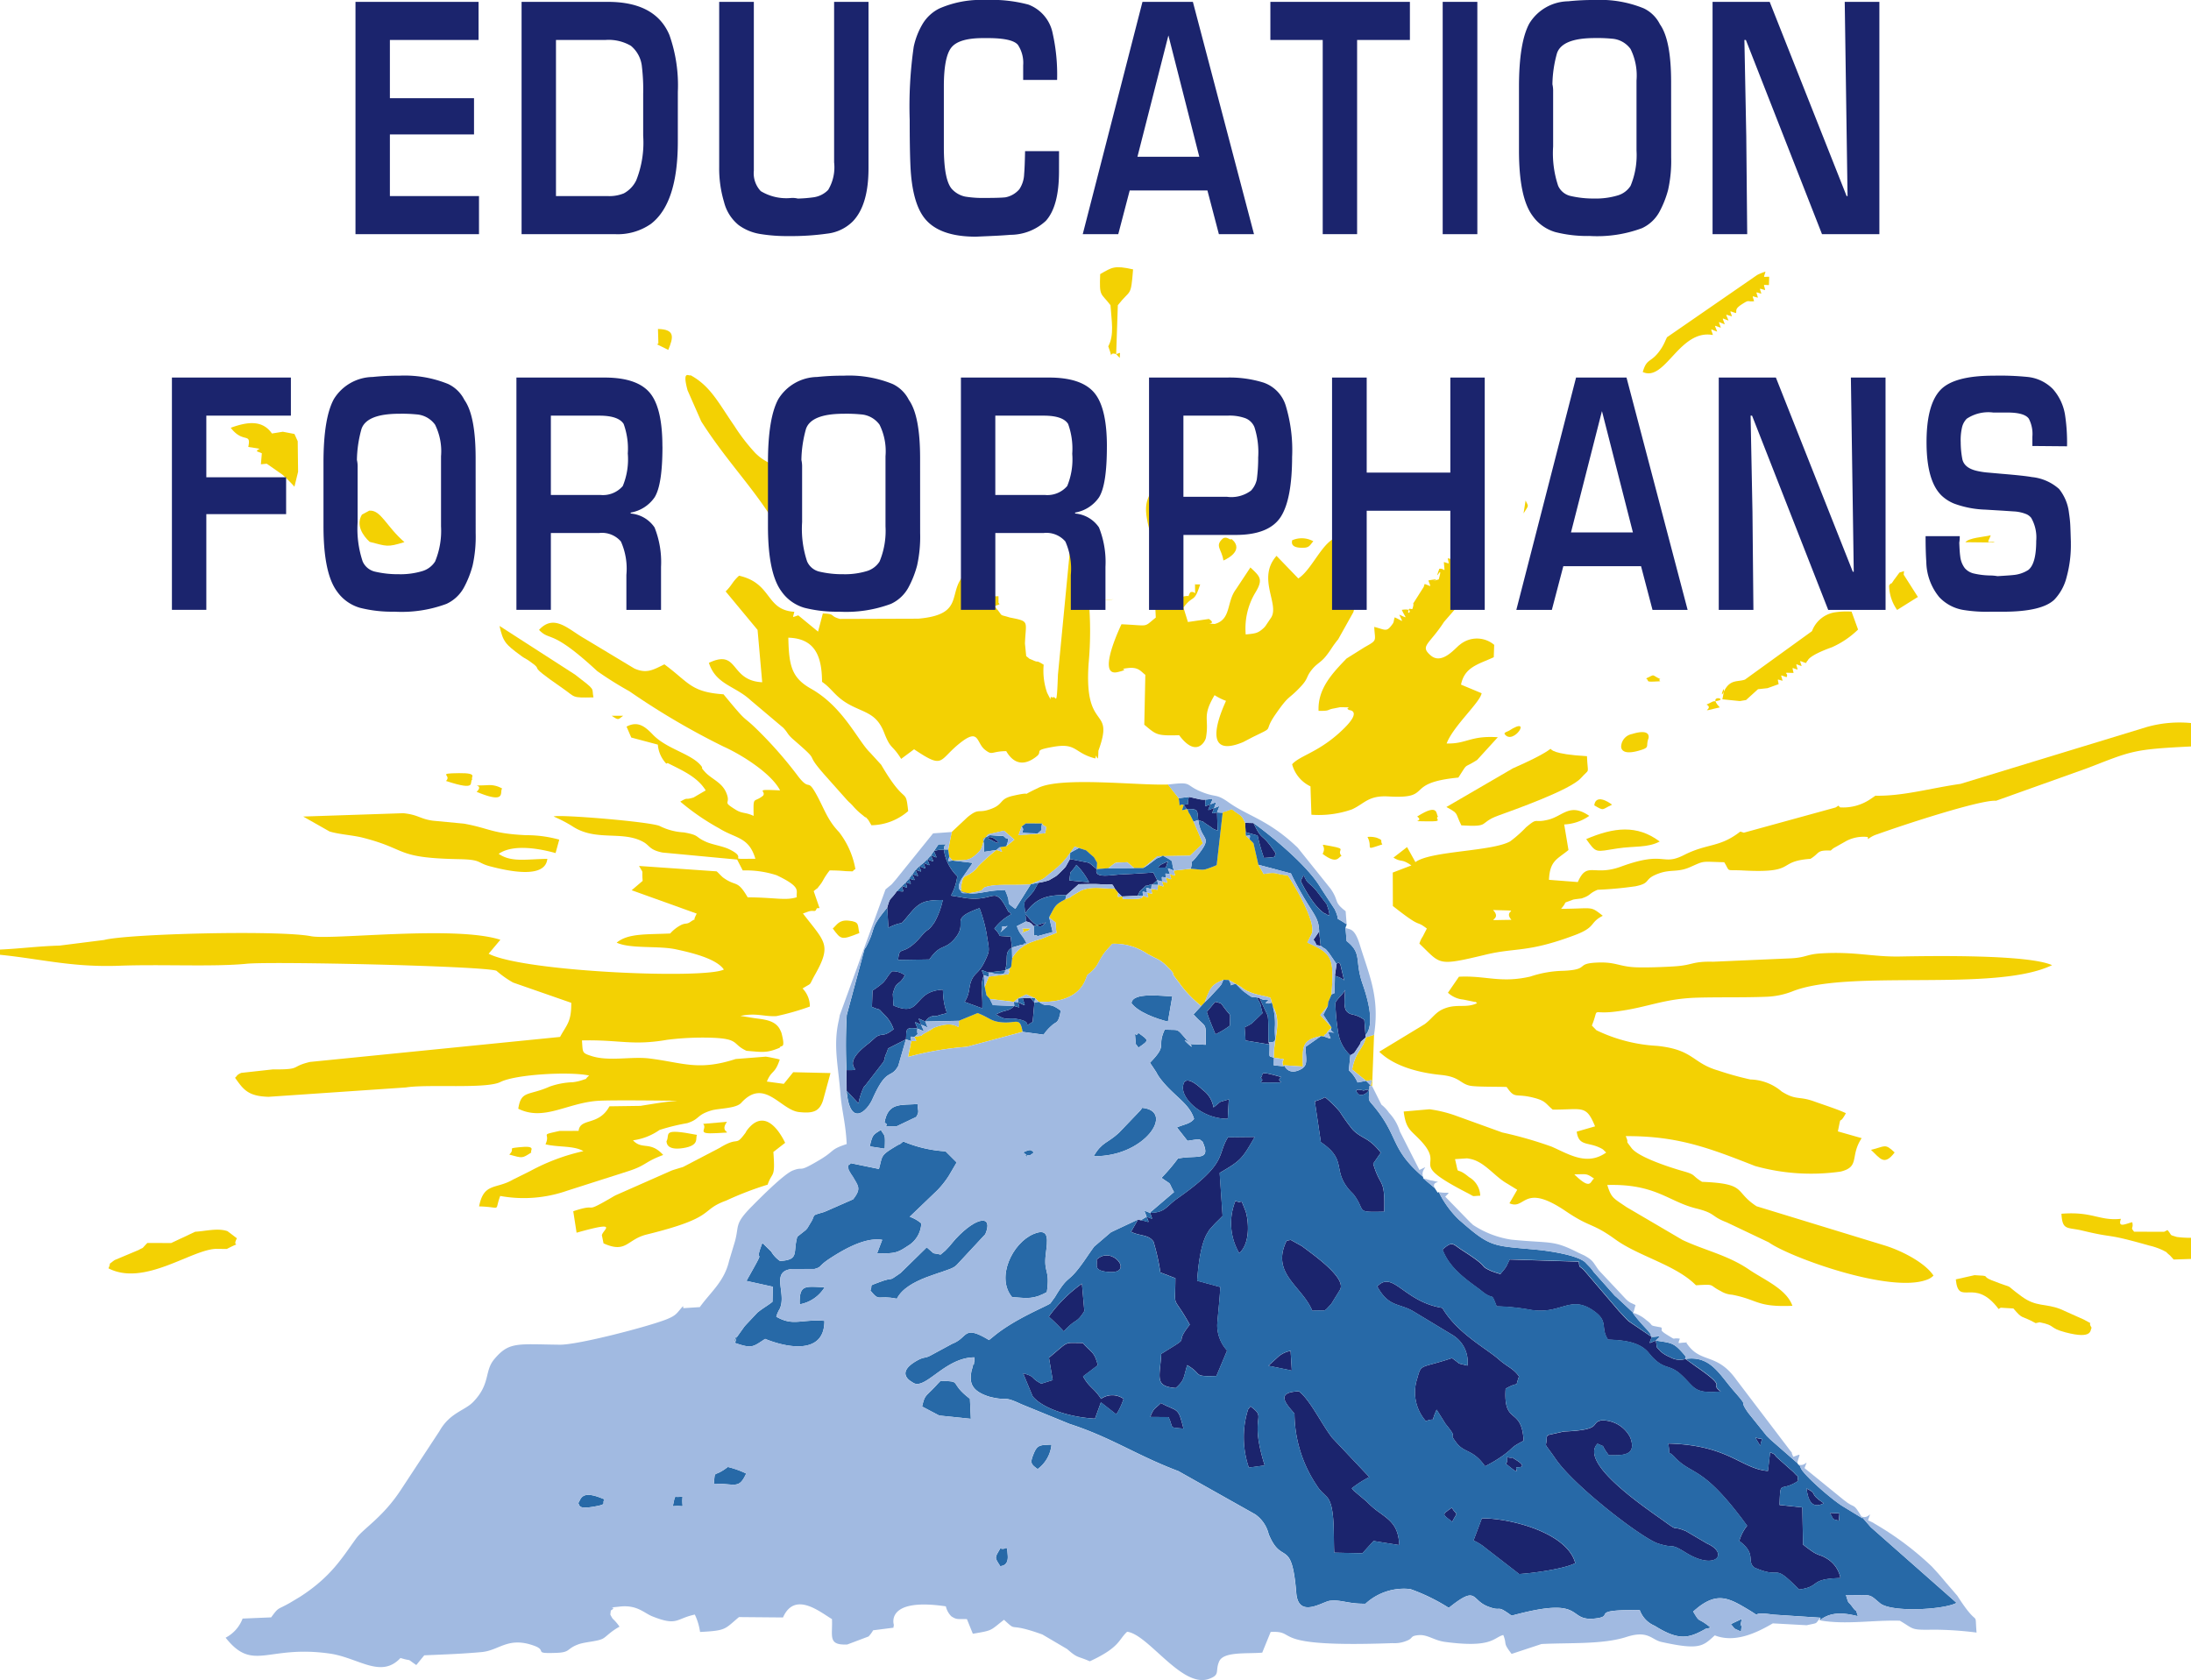 <?xml version="1.0" encoding="UTF-8"?>
<svg xmlns="http://www.w3.org/2000/svg" xmlns:xlink="http://www.w3.org/1999/xlink" id="eductaion_for_orphans" data-name="eductaion for orphans" width="233.97" height="179.418" viewBox="0 0 233.97 179.418">
  <defs>
    <clipPath id="clip-path">
      <rect id="Rectangle_671" data-name="Rectangle 671" width="233.97" height="179.418" fill="none"></rect>
    </clipPath>
  </defs>
  <g id="Group_117" data-name="Group 117" clip-path="url(#clip-path)">
    <path id="Path_661" data-name="Path 661" d="M119.929,126.6c.227.8.394.7-.385.416.333.838.333.516-.64.371l-.269-.081-.754,1.315c.976.495,1.856.264,2.4,1.057a23.474,23.474,0,0,1,.735,3.289l1.6.614c-.012,3.563-.375,1.518,1.538,4.96-1.961,2.468.576.89-3.048,3.118-.138,2.533-.766,3.464,1.553,3.651.932-.855.791-.991,1.215-2.445,1.755,1.023.477,1.233,3.126,1.153l1.139-2.713a4.014,4.014,0,0,1-1.054-2.751c.053-.871.258-2.6.329-4.029l-2.474-.669c.1-1.458.359-3.943,1.117-5.131.331-.522.018-.1.519-.679.381-.443.7-.7,1.082-1.117l-.313-4.591c2.261-1.331,2.366-1.443,3.745-3.843l-2.852.031c-1.223,1.928.052,2.718-5.419,6.546-1.2.842-1.281,1.5-2.885,1.53" transform="translate(2.901 2.917)" fill="#1b246d" fill-rule="evenodd"></path>
    <path id="Path_662" data-name="Path 662" d="M143.541,134.1c1.215,2.206,2.285,1.76,3.8,2.622l4.211,2.542a3.345,3.345,0,0,1,1.62,3.283c-1.309-.329-.558-.045-1.655-.8-3.448,1.153-3.25.53-3.716,2.2a4.669,4.669,0,0,0,.926,4.528c1.226-.458.411.383,1.153-1.222l.951,1.518c1.583,1.937.087.612,1.17,2.025.864,1.128,1.747.654,3.05,2.5a14.03,14.03,0,0,0,2.014-1.217c1.161-.862.613-.729,2.107-1.508-.214-3.748-2.18-1.553-1.922-5.559,1.642-.938.911.108,1.43-1.313-.671-.907-1.2-.972-2.161-1.816-1.354-1.185-4.454-2.8-6.034-5.5-4.111-.653-5.261-4.064-6.945-2.289" transform="translate(3.533 3.288)" fill="#1b246d" fill-rule="evenodd"></path>
    <path id="Path_663" data-name="Path 663" d="M182.294,159.229a4.643,4.643,0,0,0-.838,1.634c1.887,1.413.729,2.106,1.6,2.834,3.126,1.365,1.79-.675,4.783,2.349,2.383-.315.977-1.135,4.417-1.226a3.1,3.1,0,0,0-1.509-2.113c-.628-.383-.684-.233-1.374-.642a13.594,13.594,0,0,1-1.115-.826l-.071-3.96-2.436-.262c.1-2.855.024-1.274,1.991-2.572-.183-.887.252-.086-.493-.931L185.543,152c-.579-.513.111-.176-.8-.615l-.231,2c-2.892-.225-4.146-2.77-10.645-2.931.291,1.737-.225.477.718,1.485,1.879,2,2.922.739,7.7,7.291" transform="translate(4.28 3.703)" fill="#1b246d" fill-rule="evenodd"></path>
    <path id="Path_664" data-name="Path 664" d="M176.286,141.937a2.065,2.065,0,0,1-1.66-.2,3.468,3.468,0,0,1-.981-.592c-.621-.686-.333-.21-.527-1.168-.843.307-.716.46-.44-.394L170.2,137.9c-.055-.057-.141-.144-.2-.2s-.14-.15-.2-.209l-.388-.416c-.054-.058-.134-.144-.192-.2l-3.774-4.417c-.538-.523-.467-.169-.559-.911l-7.369-.234c-.047.056-.3.622-.345.7s-.129.2-.18.275l-.474.578a9.818,9.818,0,0,1-.986-.319c-1.515-.708.139-.148-3.081-2.208-1.045-.669-1.028-1.044-2.115-.086.717,1.926,2.383,3.1,3.938,4.238.1.071.342.278.437.347,1.161.856.773-.127,1.409,1.481a22.839,22.839,0,0,1,3.685.384c3.27.516,4.2-1.735,6.8.191,1.461,1.083.575,1.706,1.4,2.98,1.478.058,3.279.174,4.3,1.354.039.044.137.168.185.22s.124.157.174.21c1.407,1.509,1.847.769,3.166,1.976,1.486,1.364,1.3,2.037,4.205,1.783-1.313-1.013,1.017-.167-2.67-2.7Z" transform="translate(3.701 3.191)" fill="#1b246d" fill-rule="evenodd"></path>
    <path id="Path_665" data-name="Path 665" d="M134.938,147.4a13.929,13.929,0,0,0,2.363,7.642,4.07,4.07,0,0,0,.749.9c.079.087.333.326.4.406.864,1.024.631,4.227.735,5.894l3,.068,1.2-1.313,2.748.436c-.1-1.995-.885-2.579-2.082-3.452a9.463,9.463,0,0,1-1.408-1.2l-1.382-1.164c-.05-.05-.138-.165-.206-.248a11.7,11.7,0,0,1,1.872-1.2l-3.971-4.206c-1.171-1.524-2.345-4.034-3.542-4.947-2.714.077-1.179,1.525-.475,2.382" transform="translate(3.295 3.569)" fill="#1b246d" fill-rule="evenodd"></path>
    <path id="Path_666" data-name="Path 666" d="M97.461,88.694c.291.837.51.788-.322.468.3.835.452.719-.386.422.293.835.414.686-.418.389.291.808.372.622-.444.355.257.748.364.6-.4.376.3.821.493.746-.334.462.273.8.45.69-.356.48.226.716.365.6-.358.407.179.726.307.585-.419.391.218.782.33.546-.53.546-.761,1.092-.679.531-1.03,1.758l.13,2.137c1.993-.952.872.18,2.338-1.552,1.052-1.242,1.567-1.372,3.465-1.4A8.237,8.237,0,0,1,97.52,96.3c-.744,1.1-.626.563-1.364,1.438-2.081,2.465-2.364.849-2.527,2.6l3.342-.053c1.187-1.731,1.613-.955,2.68-2.193,1.61-1.865-.771-2.041,2.674-3.288a15.885,15.885,0,0,1,.731,2.593c.32,1.966.369,1.884-.03,2.784-.685,1.541-1.075,1.416-1.464,2.13-.469.864-.175,1.531-.836,2.5l1.893.691c.071-1.893-.286-2.229.16-3.512-.315-.815-.341-.563.506-.316l1.761-.212c.416-1.3-.156-1.882.737-2.443l-.129-1.162c-1.836-.171-.707.154-1.744-.875a5.443,5.443,0,0,1,1.78-1.515c-.062-.077-.165-.3-.19-.233-.08.2-.63-1.451-1.356-1.718-.57-.211-1.292.521-3.44.191-.138-.02-.232-.047-.363-.069l-1.067-.174a6,6,0,0,0,.677-2.062,4.877,4.877,0,0,1-1.435-2.864l.045.022c-.091,0-.221,0-.272,0s-.222.017-.275.022a5.484,5.484,0,0,0-.557.115" transform="translate(2.276 2.179)" fill="#1b246d" fill-rule="evenodd"></path>
    <path id="Path_667" data-name="Path 667" d="M161.348,149.606c-.045.1-.142.13-.147.283-.018,1.247-.46.219.964,2.288,2.017,2.932,9.253,8.489,10.957,9.025,1.915.6,1.134-.15,2.964.982,3.156,1.95,4.636.066,2.233-.994l-2.253-1.326c-1.631-.665-.636.167-2.235-.992-1.741-1.265-9.287-6.232-7.2-8.339.985.46.212-.086,1.2,1.23,1.553.027,3.008.038,2.3-1.884a3.333,3.333,0,0,0-3.1-1.834c-1.271.274.3,1.006-4,1.188Z" transform="translate(3.966 3.644)" fill="#1b246d" fill-rule="evenodd"></path>
    <path id="Path_668" data-name="Path 668" d="M137.031,114.795l.646,4.365c2.906,1.96,1.136,2.969,3.121,5.194.079.09.333.329.407.429,1.339,1.794.06,1.875,3.238,1.8.094-3.739-.394-2.453-1.177-5.127l.81-1.171c-1.3-1.684-1.987-1.43-3.012-2.471a20.963,20.963,0,0,1-1.375-1.92,12.21,12.21,0,0,0-1.563-1.534,5.552,5.552,0,0,1-1.094.438" transform="translate(3.373 2.815)" fill="#1b246d" fill-rule="evenodd"></path>
    <path id="Path_669" data-name="Path 669" d="M109.391,141.55l.4,2.385-1.221.383c-1.269-.672-.525-.719-1.943-1.112l1.021,2.459c1.067,1.307,3.954,2.239,6.656,2.39l.633-1.74,1.645,1.282a6.629,6.629,0,0,0,.773-1.652,2.049,2.049,0,0,0-2.4,0c-.763-1.2-1.23-1.153-1.923-2.4l1.575-1.195c-.38-1.518-.718-1.335-1.6-2.376-2.1.006-1.372-.283-3.613,1.578" transform="translate(2.624 3.445)" fill="#1b246d" fill-rule="evenodd"></path>
    <path id="Path_670" data-name="Path 670" d="M88.228,111.788,88.24,114l1.261,1.342a7.372,7.372,0,0,1,.565-1.74c.052-.074.141-.154.2-.223l1.883-2.441c.333-.68-.056.111.269-.813a3.343,3.343,0,0,0,.242-.65l1.914-.979c.09-.964-.177-1.345,1.23-1.148-.307-.875-.466-.761.4-.418-.386-.891-.44-.678.451-.339a1.149,1.149,0,0,1,1.2-.581c1.827-.626.753.376.664-2.815-3.283.136-2.184,3.033-5.279,1.691l-.071-1.23c.386-1.539.617-.746,1.287-2a2.087,2.087,0,0,0-1.361-.427c-.556.564-.528.76-.976,1.226a8.534,8.534,0,0,1-1.12.835l-.058,1.742c1.162.508.468-.04,1.327.833a3.87,3.87,0,0,1,.985,1.557c-1.143.878-1.058.373-1.834.786l-.823.723c-3.6,2.719.052,2.886-2.363,2.852" transform="translate(2.172 2.492)" fill="#1b246d" fill-rule="evenodd"></path>
    <path id="Path_671" data-name="Path 671" d="M153.569,160.618a5.494,5.494,0,0,1,1.288.805l3.587,2.774c1.372-.074,4.874-.548,5.99-1.166-.862-3.3-7.1-4.822-9.974-4.778Z" transform="translate(3.78 3.895)" fill="#1b246d" fill-rule="evenodd"></path>
    <path id="Path_672" data-name="Path 672" d="M134.094,129.346c-1.7,3.5,1.669,4.814,2.751,7.454,1.664-.147,1.05.3,2.027-.726l.938-1.524c.719-1.3-3.065-3.88-4.065-4.65l-1.188-.66c-.049-.006-.192.033-.231.032a1.726,1.726,0,0,0-.233.074" transform="translate(3.289 3.181)" fill="#1b246d" fill-rule="evenodd"></path>
    <path id="Path_673" data-name="Path 673" d="M111.63,89.532l-.454.816c-.049.061-.136.153-.192.214l-.412.413c-.059.058-.144.141-.21.2s-.148.135-.215.185l-.744.436a6.823,6.823,0,0,1-1.154.277l-.492.884c-.047.06-.138.16-.19.225-1.027,1.291-.883.329-.621,3.019.528.125.475.152.819.5l1.305-.4c-.428.256-.507,1.2-2.232-.941,1.17-1.695,2.373-2,4.414-1.975l1.309-1.164c.745-.009,1.7-.05,2.426.01,1.382.112,1.043-.235,1.439.475l.346.434.414.391,1.651-.079c.374-.534-.032-.225.591-.789.686-.619-.161,0,.926-.46l.051.08.537-.492-.409-.811c-1.088.059-2.087.146-3.191.18-1.214.039-3.187.533-2.864-.541-.06-.055-.147-.135-.181-.165l-.407-.344c-.062-.05-.168-.124-.234-.177Zm.689.626a7.71,7.71,0,0,1,1.355,1.856l-2.113-.195c.2-1.372-.047-.46.758-1.661" transform="translate(2.628 2.204)" fill="#1b246d" fill-rule="evenodd"></path>
    <path id="Path_674" data-name="Path 674" d="M139.124,101.735c2.748.852.2,2.208.053,2.925a22.553,22.553,0,0,0,.291,3.082,4.185,4.185,0,0,0,1.3,2.483c.516-.285.354-.157.838-.867.648-.949-.183-.15.826-1.052l-.036-.231-.13-1.639c-1.127-.771-1.383-.369-1.886-.911-.449-.482-.1-2.086-.151-2.784l-.507-2.162c-.012-.13-.093-.154-.257-.281l-.165.2Z" transform="translate(3.424 2.469)" fill="#1b246d" fill-rule="evenodd"></path>
    <path id="Path_675" data-name="Path 675" d="M109.305,137.318a18.2,18.2,0,0,1,1.6,1.576c1.378-1.5,1.322-.768,2.2-2.171l-.259-2.929a15.1,15.1,0,0,0-3.539,3.525" transform="translate(2.69 3.293)" fill="#1b246d" fill-rule="evenodd"></path>
    <path id="Path_676" data-name="Path 676" d="M123.312,113.132c-.317,1.351,1.993,3.6,4.76,3.572l.115-2.071c-1.345.4-.615.086-1.64.856a2.862,2.862,0,0,0-1.138-1.859c-2.04-1.917-2.068-.515-2.1-.5" transform="translate(3.034 2.772)" fill="#1b246d" fill-rule="evenodd"></path>
    <path id="Path_677" data-name="Path 677" d="M130.168,153.12l1.695-.233c-1.76-5.612.383-4.913-1.527-6.314-.259.465-.16-.067-.454,1.08a10.061,10.061,0,0,0,.286,5.466" transform="translate(3.19 3.608)" fill="#1b246d" fill-rule="evenodd"></path>
    <path id="Path_678" data-name="Path 678" d="M129.172,130.754c1.344-1.206.917-3.9.658-4.556-.659-1.661-.174-.572-1.054-1.046a6.337,6.337,0,0,0,.4,5.6" transform="translate(3.158 3.08)" fill="#1b246d" fill-rule="evenodd"></path>
    <path id="Path_679" data-name="Path 679" d="M132.378,108.983l-.1-.234c-.058-.82.02-2.2-.1-2.854l-.882-1.888-.274-.041c.583,1.041.264.451.607,1.661l-1.138,1.1a4.553,4.553,0,0,1-.779.415l.1,1.416Z" transform="translate(3.193 2.559)" fill="#1b246d" fill-rule="evenodd"></path>
    <path id="Path_680" data-name="Path 680" d="M123.365,83.926l.35.434c1.3-.042,1.069.167,1.209,1.179.954.322.072-.08,1.061.55.609.387.292.3,1,.561l-.052-1.935c-.717.127-.56.24-.319-.462-.817.259-.684.4-.392-.41-.767.281-.529.366-.529-.5a2.275,2.275,0,0,1-.8-.077c-.252-.045-.671-.156-.964-.212-.318,1.038.351.6-.566.867" transform="translate(3.036 2.044)" fill="#1b246d" fill-rule="evenodd"></path>
    <path id="Path_681" data-name="Path 681" d="M106.164,104.473c.156.711.294.583-.408.4-.7.664-.833.306-1.955.9,1.324.817,1.068.214,2.519.539,1.617.363.089,1.03,1.4.257l.185-2.065-.425-.484-.823.017c.262.98.438.846-.495.443" transform="translate(2.555 2.56)" fill="#1b246d" fill-rule="evenodd"></path>
    <path id="Path_682" data-name="Path 682" d="M125.771,105.49c.273.834.466,1.277.93,2.392a7.947,7.947,0,0,0,1.546-.932c-.023-1.463.193-.864-.489-1.741-.616-.8-.275-.554-1.082-.8Z" transform="translate(3.096 2.57)" fill="#1b246d" fill-rule="evenodd"></path>
    <path id="Path_683" data-name="Path 683" d="M119.879,147.722l1.962.016c.581,1.27-.054,1.078,1.589,1.229-.586-2.386-.6-1.76-2.421-2.729-.544.589-.736.431-1.13,1.484" transform="translate(2.951 3.599)" fill="#1b246d" fill-rule="evenodd"></path>
    <path id="Path_684" data-name="Path 684" d="M138.161,95.341c.077-.168.882.972.177-1.024l-1.072-1.409c-.87-1.044-.933-.634-1.387-1.708l-.317.619c.017.1,1.275,2.7,2.6,3.522" transform="translate(3.337 2.245)" fill="#1b246d" fill-rule="evenodd"></path>
    <path id="Path_685" data-name="Path 685" d="M129.8,86.748l1.3.368a19.222,19.222,0,0,0,.678,2.39c1.75-.086.928-.18,1.286-.431-1.59-2.48-1.363-1.117-2.4-3.291l-.9-.022Z" transform="translate(3.194 2.111)" fill="#1b246d" fill-rule="evenodd"></path>
    <path id="Path_686" data-name="Path 686" d="M114.281,131.317c.179.493-.511,1.195,1.4,1.307,2.652.158.224-2.928-1.4-1.307" transform="translate(2.813 3.22)" fill="#1b246d" fill-rule="evenodd"></path>
    <path id="Path_687" data-name="Path 687" d="M132.19,142.386l2.506.513-.131-2.1a2.815,2.815,0,0,0-1.249.564Z" transform="translate(3.254 3.466)" fill="#1b246d" fill-rule="evenodd"></path>
    <path id="Path_688" data-name="Path 688" d="M131.38,112.348c.658.459-.84.523.932.515,2.365-.011.5.039,1.252-.6-2.723-.8-1.707-.217-2.184.083" transform="translate(3.234 2.753)" fill="#1b246d" fill-rule="evenodd"></path>
    <path id="Path_689" data-name="Path 689" d="M158.095,152.957s1.46.106-.224-.885c-.829-.489.338.048-.834-.2.244,1.065-.587.318.369,1.078,1.17.93.441.074.69,0" transform="translate(3.863 3.738)" fill="#1b246d" fill-rule="evenodd"></path>
    <path id="Path_690" data-name="Path 690" d="M190.119,156.721c-1.749-1.176-.5-.917-1.846-1.584.156,1.1.488,2.28,1.846,1.584" transform="translate(4.634 3.818)" fill="#1b246d" fill-rule="evenodd"></path>
    <path id="Path_691" data-name="Path 691" d="M151.365,158.648c.648-1.267.584-.489-.039-1.5-1.141.8-.993.671.039,1.5" transform="translate(3.705 3.868)" fill="#1b246d" fill-rule="evenodd"></path>
    <path id="Path_692" data-name="Path 692" d="M137.658,98.612l-.16-1.528-.608.881c.5.6.018.55.767.647" transform="translate(3.369 2.39)" fill="#1b246d" fill-rule="evenodd"></path>
    <path id="Path_693" data-name="Path 693" d="M190.706,157.679c.492.807.148.628.967.835l.059-.78Z" transform="translate(4.694 3.881)" fill="#1b246d" fill-rule="evenodd"></path>
    <path id="Path_694" data-name="Path 694" d="M141.545,114.016c.5.549,1.855-.814.6-.345-.013,0-1.252-.371-.6.345" transform="translate(3.479 2.795)" fill="#1b246d" fill-rule="evenodd"></path>
    <path id="Path_695" data-name="Path 695" d="M120.722,90.456c1.18-.076.614.207,1.041-.674-.425.188-.969.353-1.041.674" transform="translate(2.971 2.21)" fill="#1b246d" fill-rule="evenodd"></path>
    <path id="Path_696" data-name="Path 696" d="M102.967,87.324c-.089.087.265.182.306.207,1.743,1.031.177-.668-.306-.207" transform="translate(2.534 2.147)" fill="#1b246d" fill-rule="evenodd"></path>
    <path id="Path_697" data-name="Path 697" d="M183.473,150.715c.19-1.106.481-.534-.531-.882Z" transform="translate(4.503 3.688)" fill="#1b246d" fill-rule="evenodd"></path>
    <path id="Path_698" data-name="Path 698" d="M67.41,77.163l2.839.758a3.326,3.326,0,0,0,.9,2.031l.146-.065c1.559.792,3.178,1.477,4.064,2.923l-1.292.755c-1.021.321-.5-.088-1.421.442a25.067,25.067,0,0,0,4.164,2.862c1.766,1.1,3.155.887,3.854,3.24-3.439.024-.54.084-2.786-1.011-.682-.333-1.766-.492-2.413-.769-1.333-.57-.667-.72-2.437-1.035a6.536,6.536,0,0,1-2.607-.694c-1.182-.466-10.842-1.258-11.3-1a14.116,14.116,0,0,1,1.993,1.033c2.5,1.66,5.3.445,7.548,1.662.746.4.653.861,2.08,1.151l7.973.749.6,1.162a10.606,10.606,0,0,1,3.628.516c2.728,1.3,2.029,1.635,2.147,2.343-1.216.39-2.332.024-5.247.012-1.137-1.938-1.188-1.079-2.608-2.1-.171-.121-.61-.616-.713-.675l-8.278-.575c.54.968.272.216.383,1.593l-1.173,1L74.4,95.966c-.647,1.245.309.207-.681.89-.386.266-.482.1-.952.308a4.079,4.079,0,0,0-1.2.925c-2.5.123-4.493-.042-5.714.98,1.466.681,4.457.309,6.327.712,1.554.335,4.3.963,5.119,2.159-2.1,1.044-21.4.243-25.117-1.689l1.251-1.49c-4.831-1.567-18,.047-20.216-.38-3.5-.675-19.625-.254-22.092.4l-4.753.6c-2.429.074-4.021.313-6.375.427v.555c4.328.43,7.7,1.36,12.754,1.17,4.534-.171,10.1.138,13.6-.213,2.631-.264,25.1.231,26.658.746a10.64,10.64,0,0,0,1.781,1.263l6.212,2.164c.027,2.062-.508,2.359-1.195,3.643L33.1,111.807c-2.2.528-.768.816-3.995.8l-3.337.368c-.518.219-.415.31-.669.524.885,1.236,1.357,1.971,3.584,2.032l14.659-1c2.35-.375,8.571.184,10.1-.584,1.618-.815,7.346-1.138,9.469-.69-.628.55,0,.233-.69.477a4.971,4.971,0,0,1-1.055.239,8.168,8.168,0,0,0-2.471.468c-2.28,1.012-3.044.377-3.35,2.362,2.717,1.348,5.126-.577,8.429-.839,1.4-.111,8.586-.007,8.593-.01-1.425.115-2.3.281-3.664.493-.109.015-.2.039-.311.051l-3.312.047c-1.146,2.128-3.13,1.2-3.292,2.621-.209.006-2.04.009-2.051.012-2.228.5-.889.158-1.487,1.426,1.395.337,3.025.119,4.051.729a21.813,21.813,0,0,0-5.645,2.107l-1.858.922c-1.828,1.075-3.134.292-3.638,2.872,2.509.06,1.591.644,2.257-1.115a14.008,14.008,0,0,0,7.149-.561l6.383-2.041c2.1-.653,1.813-1.015,3.874-1.774-1.392-1.534-2.238-.5-3.227-1.565a6.436,6.436,0,0,0,2.834-1.107,21.886,21.886,0,0,1,2.956-.726c1.38-.439.957-.866,2.574-1.356.8-.24,2.63-.193,3.192-.811,2.476-2.734,4.193.766,6.175.982,1.512.161,2.169-.061,2.559-1.237l.8-2.927-3.981-.093L83.7,114.147l-1.808-.245c.519-1.27.836-.733,1.378-2.353-.116-.028-.251-.07-.348-.088l-.752-.157c-.159-.024-.238-.044-.407-.061l-3.2.251c-4.005,1.3-5.649.386-9.2-.056-1.934-.24-4.312.336-6.175-.256-1.091-.346-.935-.379-1.043-1.673,4.037-.091,5.336.584,9.1-.067a30.64,30.64,0,0,1,4.932-.213c2.817.129,2,.686,3.543,1.391,1.7.136,2.135.263,3.547-.33.129-.381.661.278.193-1.551a1.9,1.9,0,0,0-.139-.328c-.514-1.137-1.914-1.144-2.884-1.3-.132-.02-1.294-.213-1.38-.215,1.718-.363,2.54.094,3.86.017a27.115,27.115,0,0,0,3.567-1.022,2.75,2.75,0,0,0-.78-1.93c1.123-.7.587-.16,1.334-1.482,1.822-3.229,1.029-3.489-1.293-6.524l.554-.2c.626-.216.723.13.894-.294.052-.127.214-.056.321-.088l-.621-1.805c.663-.56.184-.051.627-.6.053-.066.125-.167.179-.24s.11-.18.16-.254a7.116,7.116,0,0,1,.738-1.117,15.929,15.929,0,0,1,1.719.077c1.194.034.492.053,1.029-.218A9,9,0,0,0,89.6,87.262c-1.253-1.3-1.563-2.467-2.415-4.011-1.009-1.826-.652-.3-1.9-1.873A43.725,43.725,0,0,0,81.44,76.9c-2.541-2.586-1.149-.67-4.177-4.353-3.507-.24-3.69-1.265-6.315-3.2-1.173.572-1.877,1.034-3.205.446l-5.282-3.179c-1.746-.976-3.266-2.724-4.9-.945,1.245,1.287,1.227-.215,6.214,4.4a37.513,37.513,0,0,0,3.432,2.151,78.98,78.98,0,0,0,10.063,5.912c2,.9,5.114,2.886,6.034,4.677-2.919-.139-1.43.026-1.816.563-1.034.834-1.048-.079-1.011,2.162-.892-.422-1.206-.22-1.907-.657-1.6-.994-.419-.481-1.045-1.885-.473-1.061-1.548-1.4-2.226-2.137-.616-.669-.132-.3-.427-.67-1.037-1.3-3.66-1.775-5.152-3.329-.835-.87-1.607-1.5-2.813-.858Z" transform="translate(0 1.598)" fill="#f3d103" fill-rule="evenodd"></path>
    <path id="Path_699" data-name="Path 699" d="M177.57,134.81c2.164-.129,1.3-.047,2.649.623a2.58,2.58,0,0,0,1.206.386c2.82.545,2.6,1.341,6.444,1.185-.639-1.81-3.05-2.787-4.626-3.866-2.26-1.548-4.792-2.071-7.108-3.165l-5.981-3.508c-1.412-.964-1.617-.954-2.055-2.363,5.161-.144,6.508,1.763,9.476,2.5,2.156.536,1.531.826,3.287,1.494l4.486,2.133c2.212,1.58,12.908,5.465,16.845,4a1.882,1.882,0,0,0,.741-.452c-.965-1.454-3.554-2.721-5.285-3.241l-13.607-4.164c-2.457-1.589-.931-2.409-5.824-2.61-1.151-.7-.584-.734-2-1.133-1.432-.406-4.778-1.488-5.524-2.468-.852-1.122-.167-.23-.624-1.277,5.594-.038,9.011,1.309,13.819,3.192a22.256,22.256,0,0,0,9.136.592c2.1-.524.952-1.625,2.238-3.569l-2.54-.722c.436-2.1.02-.4.857-1.944-.871-.412-2.342-.879-3.421-1.267-1.614-.579-1.884-.077-3.428-1.041a5.347,5.347,0,0,0-3.352-1.292,32.786,32.786,0,0,1-3.453-.961c-2.774-.8-2.582-2.217-6.492-2.627a17,17,0,0,1-6.493-1.669l-.488-.5c.849-2.1-.244-1.154,2.509-1.491,3.528-.434,5.071-1.393,8.854-1.492,2.36-.062,4.829,0,7.163-.09a8.45,8.45,0,0,0,2.845-.561c6.037-2.451,21.659.13,27.772-2.817-2.536-1.14-12.558-.991-16.258-.925-2.912.053-4.817-.55-8.389-.333-1.7.1-1.578.482-3.552.542l-7.993.349c-2.219-.053-2.134.346-3.965.483-1.107.083-3.339.163-4.416.106-1.676-.088-2.054-.583-3.984-.5-2.421.1-.74.735-3.562.879a11.806,11.806,0,0,0-3.6.617c-3.193.731-4.728-.125-7.618.017l-1.176,1.708a2.776,2.776,0,0,0,1.649.732l1.258.258c.038-.071.137.086.207.128-1.151.538-2.053.074-3.332.511-1.115.381-1.354,1.042-2.262,1.725l-4.854,2.946c1.693,1.661,4.526,2.278,6.573,2.478,2.023.2,2.021.9,3.084,1.146.647.148,3.093.1,3.947.143.926,1.34.862.637,2.858,1.141,1.344.337,1.275.628,2.061,1.275,3.2.011,3.559-.554,4.521,1.788l-1.958.565c.192,1.505,1.122,1.135,2.286,1.635.683.294.513.311.865.591-2.059,1.475-4,.174-5.83-.624a42.669,42.669,0,0,0-5.271-1.513l-4.981-1.8a13.657,13.657,0,0,0-2.79-.679l-2.757.241c.245,1.924.736,1.956,1.828,3.125,2.782,2.983-1.757,2.111,5.007,5.59.818.419.314.319,1.341.275a2.376,2.376,0,0,0-1.2-1.985c-1.588-1.334-.985.138-1.494-1.919l1.28-.086c.115.013.23.036.341.058,1.537.3,2.6,1.882,3.933,2.628l1.089.671-.831,1.441c1.737.779,1.426-2.268,6.021.848,2.657,1.8,2.787,1.2,5.283,3.008,2.517,1.823,6.458,2.716,8.613,4.9m-12.99-11.842c1.347-.014,1.26-.133,2.112.451-.437.265-.281,1.333-2.112-.451" transform="translate(3.538 2.445)" fill="#f3d103" fill-rule="evenodd"></path>
    <path id="Path_700" data-name="Path 700" d="M107.633,67.368c.088-2.425.553-2.347-1.627-2.778-1.306-.411-.546.038-1.616-1.2l.535-.216-.118-.156,0-.7-1.188.036a3.987,3.987,0,0,1-.794-2.934c-.644.4-.727-.335-.684.61l-.2-.673c-3.145,2.085-.116,4.866-5.692,5.36l-8.364.027c-1.176-.314-.416-.54-1.834-.584L85.539,66.1l-2.11-1.737c-.719.21-.588.347-.424-.38-3.109-.2-2.318-3.035-5.9-3.856-.761.695-.732.995-1.433,1.681l3.409,4.109.495,5.59c-3.52-.173-2.464-3.6-5.693-2.073.748,2.333,2.778,2.437,4.464,4l3.478,2.936c.517.543.409.675,1.09,1.263,3.3,2.86.725.881,3.649,4.128l2.067,2.322c.763.786-.221-.241.573.565a6.721,6.721,0,0,0,1.081,1.036c.72.633-.019-.189.625.533l.329.56a6.118,6.118,0,0,0,3.925-1.511c-.3-2.713-.19-.345-2.887-4.952L91.1,79.025c-1.324-1.279-2.866-4.888-6.317-6.83-2.072-1.165-2.358-2.473-2.418-5.447,2.9.08,3.584,2.052,3.6,4.716,1.178.8,1.414,1.711,3.287,2.621,1.5.732,2.6.893,3.348,2.816.719,1.847.837,1.207,1.814,2.791l1.38-1.027c3.264,2.188,2.563,1.182,4.93-.686,2.065-1.629,1.69.008,2.659.754.818.629.618.149,2.25.13.874,1.51,2.05,1.531,3.27.542.679-.55-.488-.611,1.774-1.005,2.522-.442,2.177.663,4.471,1.247.033-.1.086-.346.106-.289.26.829.193-.456.231-.559,1.77-4.887-1.584-1.794-1.053-9.3a37.52,37.52,0,0,0-.013-7.028l-.066-2.386c.643,1.229-.39.776,1.184,2.676l1.582-.114c-1.286.2-2.13.087-2.277-1.376l.071-6.285-.34-.093a3.977,3.977,0,0,0-2.2,3.17l-1.217,12.637c-.142,3.91-.2,2.058-.566,2.453-.518-.363.139.9-.592-.528a7.163,7.163,0,0,1-.365-2.991c-.9-.554-.507-.194-1.042-.433-.766-.344-.244-.047-.823-.484Z" transform="translate(1.818 1.351)" fill="#f3d103" fill-rule="evenodd"></path>
    <path id="Path_701" data-name="Path 701" d="M196.7,83.115l-.526.362a5.186,5.186,0,0,1-3.254.888l-.172-.185c-.1.066-.233.159-.316.2l-9.783,2.689-.383-.118c-2.229,1.741-3.483,1.223-6,2.5-2.417,1.226-1.963-.507-6.75,1.245-2.93,1.071-3.6-.626-4.6,1.645l-3.079-.238c.092-2.068.884-2.189,2.082-3.183l-.457-2.73a5.046,5.046,0,0,0,2.678-.917c-2.076-1.43-2.788.011-4.368.406-1.636.41-1.035-.313-2.38.812a13.376,13.376,0,0,1-1.692,1.5c-1.918,1.094-8.512,1.01-10.125,2.222l-.892-1.607-1.454,1.128c.916.553.8.057,1.917.832l-1.991.761.012,3.572c3.284,2.592,2.285,1.379,3.629,2.407l-.433.842a2.824,2.824,0,0,0-.363.771c2.343,2.217,1.8,2.439,7.127,1.164,3.2-.765,4.409-.176,9.458-2.07,2.347-.881,1.518-1.316,3-2.071-1.4-1.1-.946-.755-4.456-.742.823-.94-.041-.47,1.271-.976.127-.048.873-.119.929-.138,1.032-.342.711-.5,1.7-.92a39.778,39.778,0,0,0,4.049-.375c1.774-.361.76-.755,2.524-1.38,1.247-.442,1.991-.091,3.273-.652,1.64-.719,1.122-.6,3.677-.534.689,1.1.057.778,1.991.879,5.9.316,3.5-.967,7.22-1.243,1.032-.632.612-.941,2.159-.884.1-.082.216-.194.294-.248l1.386-.782a3.981,3.981,0,0,1,2.277-.417l.03.226a2.99,2.99,0,0,1,1-.522c2.619-.948,11.012-3.708,12.674-3.575l9.75-3.484c4.76-1.839,4.828-2.007,11.07-2.315v-2.5a12.915,12.915,0,0,0-4.731.425l-19.893,6.073c-3.209.455-6.126,1.321-9.077,1.262M155.864,95.326c3.527.126.926-.139,1.964,1.05-3.669.035-.75.206-1.964-1.05" transform="translate(3.573 1.854)" fill="#f3d103" fill-rule="evenodd"></path>
    <path id="Path_702" data-name="Path 702" d="M128.037,84.717l-.636,5.589c-.075.03-.189.093-.272.124-1.351.509-.942.385-2.492.267l-1.814.2c.156.7.281.559-.417.383.174.719.285.563-.439.363.2.722.333.586-.394.419.191.7.294.542-.42.364-.162.809.183.447-.749.446.121.664.242.517-.429.37.162.7.268.536-.438.353-.223.123.32.324-1.264.341s-.594-.114-.985-.273c-.573.026-.447.169-.414-.39l-.345-.434c-1.29-.005-2.4-.3-3.582.172l-.736.43c-.9.523.216.025-.971.523-1.183.608-1.081.754-1.729,1.917,1.037.979.538-.013.787,1.659l-1.683.676a6.847,6.847,0,0,0-.886.284,3.911,3.911,0,0,0-2.173,1.753l-.108.921c-1.048,1.506.165-.317-.282.784l-2.1.26-.438,1.1.186.9.357.381,2.574.312.428-.36.9-.435.947.41.384.383c4.738.156,4.977-2.61,5.2-2.872.07-.081.366-.288.446-.373a3.38,3.38,0,0,0,.575-.672l.279-.506a7.3,7.3,0,0,1,.447-.724c.261-.363.6-.706.907-1.049a6.192,6.192,0,0,1,3.74,1.071l.815.425a3.857,3.857,0,0,1,1.336.967c.875.856.484.584.649.9l.925,1.241a12.6,12.6,0,0,0,2.033,2.041l.372-.4c.592-1.57.707-1.873,2-2.4l.572.02.759.428c1.109.592.544.515,1.677.935.764.286,1.484.332,2.02.548l.268.966c1.022,1.655-.039,3.675.1,5.423l.582.083c.962.142.02.006.446.824l.056-.1,2,.135c-.066-2.18-.084-2.846,1.928-3.253l.3.036c.069-.081.165-.317.2-.249s.159-.192.2-.241.33-.346.426-.438l-.02-.074-1.177-1.285.806-.958.049-.438.34-.782c.3-3.98.082-4.364-2.579-5.557l.47-.942c.519-1.129-1.744-5.048-2.561-6.242-1.449-.116-1.076-.408-2.574-.139l-.561-.991-.525-2.3-.4-.407-.4-.383-.1-1.391c-.421-.923-.366-.636-1.419-1.457l-.753.275c-.028-.071-.152.06-.222.1" transform="translate(2.526 2.076)" fill="#f3d103" fill-rule="evenodd"></path>
    <path id="Path_703" data-name="Path 703" d="M141.992,63.07c-.893-.186-.4.112-.955-.68l-.178-.264-.277-2.423-.506-3.572c-1.641.293-2.771,3.462-4.278,4.426l-2.326-2.412c-2.106,2.383.316,5.115-.56,6.569l-.628.934c-.055.059-.127.153-.189.207-.631.571-.864.575-1.912.683a7.423,7.423,0,0,1,.983-4.394c.935-1.511.548-1.786-.484-2.761l-1.538,2.325c-1.042,1.387-.485,3.231-2.278,3.711-1.6-.125.457.166-.616-.536l-2.24.325-.477-1.545c1.1-1.46,1.11-.384,1.785-2.469h-.567l.02-.12c-.009,1.778.149.717-.507.963-.448.739.255.217-.793.463-3.114.726-2.345-2.031-2.341-4.816.006-2.762-.083-5.51.033-8.272h-.64c0,.073,0,.116-.005.218-.169,2.559-1.879,1.847-.345,6.654l.406,8.452c-1.377,1.094-.589.845-3.665.713,0,.005-2.74,5.651-.419,5.111,1.626-.38-.217-.269,1.11-.433,1.155-.144,1.412.409,1.858.721l-.112,5.329c1.305,1.091,1.327,1.186,3.724,1.121,1.833,2.466,2.789.652,2.858.272.38-2.1-.46-2.209.922-4.55a6.3,6.3,0,0,0,1.219.608c-.027.154-3.221,6.506,1.827,4.407l1.033-.539c2.51-1.222,1.026-.406,2.415-2.409,1.5-2.167,1.313-1.507,2.651-2.918.939-.991.562-1.042,1.283-1.918.5-.608.914-.727,1.43-1.357.571-.7.7-1.065,1.342-1.837l1.622-2.9c.233-.815-.18-.073.316-1.085" transform="translate(2.844 1.216)" fill="#f3d103" fill-rule="evenodd"></path>
    <path id="Path_704" data-name="Path 704" d="M151.286,58.2c.118.7.263.572-.416.4.1,1.412.169.622-.486.718-.662,1.841.5-.863-.06,1.13-1.775.535.973-.272-1.106.115.259.78.384.65-.391.378a1.269,1.269,0,0,0-.1.3l-.623.983c-.91,1.45-.253.3-.589,1.376-.109.068-.325-.087-.378.045-.374.925.838-.195-.758.061.42.931.719.942-.272.509.45.976.446.695-.489.287-.024.113-.056.173-.083.334a.783.783,0,0,1-.1.315c-.695.986-.742.691-2,.373.074,1.535.388,1.379-1.03,2.169L140.479,68.9c-1.543,1.6-3.093,3.246-2.988,5.591,1.321.012.814-.117,1.652-.262l.648-.129c1.8.022.3,0,.981.306,0,.009,1.353.039-.493,1.888-2.6,2.606-4.745,2.919-5.612,3.9a3.653,3.653,0,0,0,1.96,2.359l.1,3.029a10.678,10.678,0,0,0,4.326-.57c1.347-.607,1.734-1.509,3.9-1.382,4.928.288,1.5-1.44,7.467-2.015,1.113-1.718.448-.881,2.006-1.886l2.208-2.423c-2.972-.194-3.315.726-5.467.668.694-1.849,3.571-4.382,3.737-5.367l-2.2-.918c.37-1.9,1.9-2.183,3.495-2.927l.047-1.321a2.858,2.858,0,0,0-3.661-.022c-.469.316-1.9,2.211-3.125,1.148-1.19-1.029-.152-1.132,1.429-3.581L152,63.706c.752-.754.353-.309.589-.769l-.081-1.073a4,4,0,0,1-.3-1.994c-.017-.324-.013-.878-.061-1.182-.158-.973-.061-.309-.365-.855.253.748.311.525-.493.365" transform="translate(3.315 1.423)" fill="#f3d103" fill-rule="evenodd"></path>
    <path id="Path_705" data-name="Path 705" d="M99.208,86.834l-.382,1.873.115.793.363.391c1.155-.042,1.666.065,2.374-.533,1.184-.995.407-.932,1.4-2.262l1.709-.387,1.109.954-.855.7-.7.1c.333.687.363.5-.363.3a20.816,20.816,0,0,0-1.9,1.688c-.077.082-.265.338-.347.413-1.206,1.1-1.28.236-1.536,1.9.242.17-.8,1.024,1.726.454,1.057-.24.127-.372,1.414-.619,1.052-.2,2.961-.025,4.311-.181,1.608-.724.976-.27,2.248-1.32a8.322,8.322,0,0,0,1.963-2.039l.464-.654,1.218.4.423.379.417.358.339.587-.036.686,1.23-.1c1.044-.776.427-.546,2.035-.647l.752.635.928,0,1.546-1.274,3.485-.056,1.364-1.313-.994-2.328c-.225-.436-.169-.343-.419-.819a.635.635,0,0,1-.141-.259c-.02-.137-.094-.171-.142-.255-.693.15-.54.261-.35-.434-.622-.262-.321.681-.535-.731l-1.143-1.461c-3.132.125-11.312-.86-13.833.346s-.028.242-2.743.863c-1.446.329-.97.865-2.223,1.358-1.539.607-1.3-.151-2.619.925Zm7.453-.564.445-.344,1.737.011c.329.6.579-.133.339,1.043l-2.844.2Z" transform="translate(2.432 2.006)" fill="#f3d103" fill-rule="evenodd"></path>
    <path id="Path_706" data-name="Path 706" d="M82.373,119.168c-.851-1.757-2.406-3.576-4.093-1.318-.052.068-.1.185-.145.251-1.162,1.572-.607.285-2.76,1.607l-3.9,2.037c-.809.249-1.011.3-1.249.393l-5.952,2.629c-.117.054-.43.245-.54.309-3.093,1.785-1.131.431-3.989,1.4l.356,2.291c4.674-1.324,2.8-.324,2.7.269l.178.867c2.458,1.112,2.475-.419,4.607-.944,7.574-1.865,5.575-2.573,8.49-3.622a34.45,34.45,0,0,1,4.424-1.7c.512-1.473.831-.592.616-3.495Z" transform="translate(1.471 2.875)" fill="#f3d103" fill-rule="evenodd"></path>
    <path id="Path_707" data-name="Path 707" d="M31.6,85.113l2.811,1.593c1.039.322,2.471.389,3.558.667,4.908,1.255,3.364,2.161,10.287,2.291,2.454.047,1.848.383,3.313.768,1.96.513,5.882,1.358,6.1-.8-2.2.023-3.859.4-5.192-.538,1.575-1.091,4.437-.536,6.073-.082l.392-1.432a13.077,13.077,0,0,0-3.539-.476c-3.678-.171-3.911-.742-6.635-1.232l-3.319-.316c-1.394-.19-1.542-.636-3.164-.8Z" transform="translate(0.778 2.086)" fill="#f3d103" fill-rule="evenodd"></path>
    <path id="Path_708" data-name="Path 708" d="M150.745,84.261c1.372.744.9.569,1.6,1.961,3.217.19,1.747-.248,3.944-1.047,1.672-.608,7.688-2.733,8.826-4.007,1.006-1.127.72-.248.643-2.336-7.486-.424-.209-2.084-7.915,1.3Z" transform="translate(3.71 1.921)" fill="#f3d103" fill-rule="evenodd"></path>
    <path id="Path_709" data-name="Path 709" d="M81.315,55.365a11.421,11.421,0,0,0-.022-5.514c-.769-1.823-1.034-1.1-2.388-2.426a20.177,20.177,0,0,1-2.239-2.9c-1.695-2.45-2.55-4.261-4.686-5.42-.1.179-.943-.693-.313,1.62l1.46,3.317c2.6,4.076,5.249,6.726,7.621,10.453l.423.656c.019-.058.1.145.142.218" transform="translate(1.758 0.962)" fill="#f3d103" fill-rule="evenodd"></path>
    <path id="Path_710" data-name="Path 710" d="M181.378,73.3l.661-.112,1.274-1.156,1.017-.111,1.188-.426c-.1-.653-.23-.516.423-.366-.186-.747-.317-.608.423-.384.3-.5-.7-.49.747-.451-.132-.691-.254-.548.433-.358-.177-.746-.3-.6.433-.373-.227-.746-.3-.55.46-.328.065-.077.152-.306.183-.239.011.024-.089-.482,2.588-1.445A9.525,9.525,0,0,0,194,65.661l-.694-1.914a8.128,8.128,0,0,0-1.918.1,3.137,3.137,0,0,0-2.194,1.716c-.043.079-.08.192-.119.272L181.93,71c-.748.281-1.579-.068-2.221,1.209-.691,1.372.339-1.672-.2.9Z" transform="translate(4.417 1.569)" fill="#f3d103" fill-rule="evenodd"></path>
    <path id="Path_711" data-name="Path 711" d="M18,129.59l-2.547-.005c-.751.782-.251.365-.932.751L11.988,131.4a2.649,2.649,0,0,0-.233.159c-.6.508-.082-.107-.45.733,3.821,1.969,8.838-2,11.488-2.08l1.149.012c1.945-1.008.438.068,1.078-1.138l-1.009-.766c-1.061-.356-2.322,0-3.447.065Z" transform="translate(0.278 3.154)" fill="#f3d103" fill-rule="evenodd"></path>
    <path id="Path_712" data-name="Path 712" d="M208.411,136.52l.222-.141,1.356.083c1.052,1.246.746.665,2.374,1.565l.428-.091c1.8.357.907.588,2.763,1.077,3.023.794,2.593-.321,2.789-.477-.54-.855.452-.168-.838-.891l-2.5-1.118c-1.613-.631-2.566-.2-4.127-1.343-2.235-1.635-.327-.6-3.207-1.732-1.179-.461.049-.464-1.834-.546l-2,.449c.29,2.985,1.953-.328,4.572,3.167" transform="translate(5.017 3.271)" fill="#f3d103" fill-rule="evenodd"></path>
    <path id="Path_713" data-name="Path 713" d="M178.7,35.073c-.241-.8-.34-.624.459-.357-.289-.8-.426-.676.388-.417-.258-.8-.369-.643.42-.364-.263-.8-.4-.671.4-.4-.294-.79-.444-.663.369-.448-.23-.73-.316-.554.432-.352.1-.246-.187-.418.642-.948s.506-.228,1.288-.316c-.185-.692-.3-.543.408-.381-.176-.713-.333-.606.367-.426-.19-.7-.3-.547.411-.385-.143-.7-.3-.534.4-.534l.031-.889c-.724,0-.579.171-.4-.543a5.33,5.33,0,0,0-.887.356l-9.624,6.645c-.046.077-.088.189-.132.269a6.271,6.271,0,0,1-.411.822c-1.134,1.79-1.579.989-2.051,2.626,2.4,1.1,3.9-4.6,7.48-3.954" transform="translate(4.214 0.697)" fill="#f3d103" fill-rule="evenodd"></path>
    <path id="Path_714" data-name="Path 714" d="M100.072,106.411c0,1.572.1-.407-2.843.814-1.984.823,1.608-.787-.717.463-.793.427.069.216-1.185.44.251.581.319.4-.338.446l-.345,1.693a32.886,32.886,0,0,1,6.252-1.077l5.978-1.6c-.314-1.677-.626-.843-2.322-1.027-1.112-.121-1.212-.487-2.485-.979Z" transform="translate(2.329 2.599)" fill="#f3d103" fill-rule="evenodd"></path>
    <path id="Path_715" data-name="Path 715" d="M226.834,131.392l1.848-.061v-2.259a11.128,11.128,0,0,1-1.507-.088c-.89-.275-.443-.077-1-.738l-.359.182-3.206-.005c-.456-.54-.036-.259-.2-1.015-.649.138-1.6.688-1.209-.363-2.322.248-3.015-.81-6.355-.541.1,1.834.621,1.409,2.237,1.8,3.768.906,2.143.182,7.155,1.6a7.111,7.111,0,0,1,1.495.525c.67.372,0-.053.7.525Z" transform="translate(5.288 3.113)" fill="#f3d103" fill-rule="evenodd"></path>
    <path id="Path_716" data-name="Path 716" d="M25.923,46.646c2.02.31.829.12.938.475l.508.2-.1,1.176.625-.061L29.562,49.6a14.967,14.967,0,0,1,1.288,1.29l.39-1.591L31.2,46.03l-.35-.771-1.237-.238-1.165.188c-.972-1.389-2.467-1.323-4.4-.611,1.33,1.735,2.209.432,1.873,2.047" transform="translate(0.592 1.085)" fill="#f3d103" fill-rule="evenodd"></path>
    <path id="Path_717" data-name="Path 717" d="M62.093,72.866c-.23-1.1.36-.642-1.973-2.436l-8.058-5.192c.375,1.7.632,1.959,2.289,3.177.074.053.166.121.242.173l.513.3c2.113,1.46-.658.005,3.643,2.969,1.487,1.026.934,1.062,3.344,1.011" transform="translate(1.281 1.606)" fill="#f3d103" fill-rule="evenodd"></path>
    <path id="Path_718" data-name="Path 718" d="M115.526,36.3c.646,1.778-.088.475.845.837l.381.4c0-.657.19-.6-.381-.4l.178-5.232c1.376-1.77,1.385-.769,1.627-3.825-2.025-.45-2.239-.218-3.512.505-.1,2.478.047,1.941,1.1,3.32.1,1.629.432,3.165-.238,4.395" transform="translate(2.822 0.686)" fill="#f3d103" fill-rule="evenodd"></path>
    <path id="Path_719" data-name="Path 719" d="M165.317,87.48c1.113,1.545.93,1.369,3.349.995,1.765-.273,3.2-.043,4.5-.738-2.424-1.818-4.9-1.516-7.852-.257" transform="translate(4.069 2.128)" fill="#f3d103" fill-rule="evenodd"></path>
    <path id="Path_720" data-name="Path 720" d="M38.551,56.556c1.828.461,1.846.609,3.715.025-1.955-1.688-2.506-3.457-3.753-3.358l-.785.422c-.672,1.1.088,2.235.823,2.911" transform="translate(0.922 1.31)" fill="#f3d103" fill-rule="evenodd"></path>
    <path id="Path_721" data-name="Path 721" d="M142.393,108.121a4.491,4.491,0,0,1-.174.531c-.026.051-.087.19-.121.252l-.306.505a5.186,5.186,0,0,0-.865,2.148l1.49,1.212c.784-.058.633-.245.5.516l-.14.037h.277l.209-5.471Z" transform="translate(3.469 2.654)" fill="#f3d103" fill-rule="evenodd"></path>
    <path id="Path_722" data-name="Path 722" d="M196.885,61.072a4.637,4.637,0,0,0,.857,2.6l1.788-1.121.431-.265-1.517-2.381.036-.382-.477.15c-.088.1-.3.4-.55.732-.138.178-.331.534-.368.446-.027-.065-.133.144-.2.218" transform="translate(4.846 1.465)" fill="#f3d103" fill-rule="evenodd"></path>
    <path id="Path_723" data-name="Path 723" d="M168.965,77.749s-.222,1.127,1.846.547c1.335-.374.717-.412,1.074-1.344-.01-.007.318-1.087-1.764-.444a1.421,1.421,0,0,0-1.156,1.241" transform="translate(4.159 1.878)" fill="#f3d103" fill-rule="evenodd"></path>
    <path id="Path_724" data-name="Path 724" d="M69.46,118.974c.037.03-.116,1.032,1.8.725,1.786-.285,1.255-1.065,1.463-1.407-3.895-.758-2.835-.074-3.259.681" transform="translate(1.71 2.903)" fill="#f3d103" fill-rule="evenodd"></path>
    <path id="Path_725" data-name="Path 725" d="M88.494,95.957c-1.056-.113-1.277.484-1.7.838.9,1.214.9,1.249,2.839.484-.223-.87.076-1.192-1.138-1.322" transform="translate(2.136 2.361)" fill="#f3d103" fill-rule="evenodd"></path>
    <path id="Path_726" data-name="Path 726" d="M127.516,58.478c.006-.005,2.077-.846,1.144-2.031-.112-.08-.286-.358-.347-.224-.045.1-.508-.4-.879-.071-.866.784-.089,1.108.082,2.326" transform="translate(3.127 1.379)" fill="#f3d103" fill-rule="evenodd"></path>
    <path id="Path_727" data-name="Path 727" d="M49.3,81.231c-.265-.18.731-.675-1.421-.649-2.486.03-.722.182-1.394.835,3.472,1.144,2.4.1,2.816-.186" transform="translate(1.144 1.983)" fill="#f3d103" fill-rule="evenodd"></path>
    <path id="Path_728" data-name="Path 728" d="M52.4,82.194a2.661,2.661,0,0,0-1.4-.368c-2.654.141-.318-.228-1.326.719,3.305,1.382,2.406-.038,2.731-.351" transform="translate(1.222 2.014)" fill="#f3d103" fill-rule="evenodd"></path>
    <path id="Path_729" data-name="Path 729" d="M68.621,35.851l-.162.072c.041.026,1.008.481,1.218.6.568-1.377.727-2.195-1.1-2.236Z" transform="translate(1.685 0.844)" fill="#f3d103" fill-rule="evenodd"></path>
    <path id="Path_730" data-name="Path 730" d="M75.824,116.921l-2.536.218c.506.592-.885,1.125,1.44.991s.1.141,1.1-1.209" transform="translate(1.804 2.878)" fill="#f3d103" fill-rule="evenodd"></path>
    <path id="Path_731" data-name="Path 731" d="M139.86,89.236c-.578-.71.7-.708-1.126-1.046-1.62-.3-.345-.149-.889.828,1.543,1.174,1.681.339,2.015.218" transform="translate(3.393 2.167)" fill="#f3d103" fill-rule="evenodd"></path>
    <path id="Path_732" data-name="Path 732" d="M197.523,120.132c-1.064-1.024-1.007-.633-2.524-.28.972.9,1.4,1.763,2.524.28" transform="translate(4.799 2.941)" fill="#f3d103" fill-rule="evenodd"></path>
    <path id="Path_733" data-name="Path 733" d="M147.7,85.122c.835.585-1.021.471.947.511,2.082.044.843-.21,1.28-.511-.243-.184.141-1.518-2.226,0" transform="translate(3.635 2.077)" fill="#f3d103" fill-rule="evenodd"></path>
    <path id="Path_734" data-name="Path 734" d="M111.714,47.518c1.069-.042,1.465-.793,2.033-1.661l-.2-1.875-.511.446c-.289,1.752-.079,2.847-1.321,3.09" transform="translate(2.75 1.083)" fill="#f3d103" fill-rule="evenodd"></path>
    <path id="Path_735" data-name="Path 735" d="M55.437,120.131c-.224-.166.714-.782-1.332-.557-1.357.149-.3.068-1.027.784,1.468.4,1.344.408,2.359-.226" transform="translate(1.306 2.942)" fill="#f3d103" fill-rule="evenodd"></path>
    <path id="Path_736" data-name="Path 736" d="M134.66,56.324c.049.061-.366.861,1.292.787.6-.028.664-.359.98-.689a2.538,2.538,0,0,0-2.272-.1" transform="translate(3.314 1.381)" fill="#f3d103" fill-rule="evenodd"></path>
    <path id="Path_737" data-name="Path 737" d="M166.156,83.953c1.1.652.784.431,1.9-.066-.432-.357-1.747-1.135-1.9.066" transform="translate(4.09 2.05)" fill="#f3d103" fill-rule="evenodd"></path>
    <path id="Path_738" data-name="Path 738" d="M142.522,87.23c.634,1.231-.468,1.458,1.584.8-.293-.477.2-.391-.6-.714a2.633,2.633,0,0,0-.985-.085" transform="translate(3.508 2.147)" fill="#f3d103" fill-rule="evenodd"></path>
    <path id="Path_739" data-name="Path 739" d="M204.826,56.529l2.964.033.2-.069c-.962,0-.787.215-.448-.7-.873.2-2.281.256-2.714.738" transform="translate(5.041 1.373)" fill="#f3d103" fill-rule="evenodd"></path>
    <path id="Path_740" data-name="Path 740" d="M156.815,76.523c.895,1.309,3.09-2.059.455-.346-.092.059-.562.19-.455.346" transform="translate(3.859 1.863)" fill="#f3d103" fill-rule="evenodd"></path>
    <path id="Path_741" data-name="Path 741" d="M171.56,70.72c.375.236-.1.364.774.336,1.384-.044.305-.049.739-.272-1.028-.471-.47-.553-1.512-.065" transform="translate(4.223 1.733)" fill="#f3d103" fill-rule="evenodd"></path>
    <path id="Path_742" data-name="Path 742" d="M177.858,73.451c.917.487-1.211.921,1.416.3-1.559-1.6,1.407-.8-.712-.639Z" transform="translate(4.378 1.791)" fill="#f3d103" fill-rule="evenodd"></path>
    <path id="Path_743" data-name="Path 743" d="M158.787,53.545c.545-.914.58-.646.217-1.378Z" transform="translate(3.908 1.284)" fill="#f3d103" fill-rule="evenodd"></path>
    <path id="Path_744" data-name="Path 744" d="M63.755,74.6c.767.531.669.4,1.22,0Z" transform="translate(1.569 1.836)" fill="#f3d103" fill-rule="evenodd"></path>
    <path id="Path_745" data-name="Path 745" d="M106.527,96.775c.567.459-.982.8.676.206.038-.012.138-.144.215-.206Z" transform="translate(2.619 2.382)" fill="#f3d103" fill-rule="evenodd"></path>
    <path id="Path_746" data-name="Path 746" d="M139.859,103.716l-.34.782-.049.438-.482.927.852,1.316.02.074c-.285.663,1.085.518-.356.485.35.91.462.718-.473.443l-.3-.036-1.629,1.143c-.009,1.212.334,1.928-.471,2.377-1.374.764-1.8-.38-1.826-.4l-.056.1-1.051-.1.024-.811c-.635-.24-.458.144-.47-1.413l-2.562-.427-.1-1.416a4.7,4.7,0,0,0,.779-.415l1.138-1.1c-.342-1.211-.024-.62-.607-1.661-.673-.177-.163.282-1.418-.654-.263-.2-.546-.534-.823-.79-.984.1-.213.464-.759-.428l-.572-.02c-.41.834.088.079-.434.766l-.82.878c-.06.063-.146.171-.2.227l-.547.532-.372.4-.826.891c1.435,1.616,1.318.623,1.314,3.244L124.827,109c-1.911-1.477,1.333,1.575-.435-.462-1.142-1.317-.715-.986-2.333-1.092-.9,1.932.391,1.525-1.58,3.545.279.4.453.666.671,1a4.418,4.418,0,0,0,.441.7c1.435,1.876,3.093,2.609,3.6,4.294-.436.54-1,.554-1.829.91l1.126,1.431c.079-.008.921-.141.949-.142.6-.011.183-.043.644.2,1.016,2.214-.632,1.413-2.62,1.84a19.505,19.505,0,0,1-1.748,2.054c1.23.891.623.236,1.336,1.522l-2.372,2.024c-.029-.063-.115.136-.171.2-.8-.28-.641-.389-.385.416l-.64.371c.973.145.973.467.64-.371.779.288.613.385.385-.416,1.6-.027,1.682-.688,2.885-1.53,5.47-3.828,4.2-4.617,5.419-6.545l2.85-.032c-1.378,2.4-1.484,2.512-3.745,3.843l.314,4.591c-.379.412-.7.674-1.082,1.117-.5.579-.189.159-.519.679-.759,1.19-1.017,3.673-1.117,5.131l2.474.669c-.071,1.43-.277,3.158-.33,4.029a4.018,4.018,0,0,0,1.055,2.751l-1.139,2.713c-2.65.08-1.371-.13-3.126-1.153-.424,1.454-.284,1.591-1.216,2.445-2.319-.186-1.691-1.118-1.552-3.651,3.624-2.227,1.086-.65,3.047-3.118-1.912-3.442-1.549-1.4-1.537-4.96l-1.6-.614a23.474,23.474,0,0,0-.735-3.289c-.543-.793-1.422-.563-2.4-1.057l.753-1.314-2.672,1.254c-.072.042-.179.091-.253.133l-1.763,1.507c-.3.418-.524.737-.808,1.155-2.13,3.135-1.753,1.512-3.369,4.222l-.5.688c-.305.268-3.812,1.643-6.068,3.528l-.48.386c-2.472-1.493-2.3-.543-3.377.121-.079.049-.179.107-.264.151s-.2.085-.291.127L97.1,142.223c-.642.364-.7.129-1.456.55-2.494,1.383-.561,2.309-.542,2.326,1.3,1.048,3.409-2.645,6.634-2.65-.227,2.131.237-.977-.13.77-.024.113-.062.226-.088.348s-.071.214-.093.329c-.225,1.165-.1,2.1,1.814,2.725.09.028.193.056.288.079,1.859.432,1.206-.192,3.22.752l5.134,2.1c4.512,1.464,7.1,3.331,11.638,5.047l8.2,4.613a3.625,3.625,0,0,1,1.44,2.119c1.41,3.429,2.454.256,2.947,6.285.226,2.77,2.8.928,3.573.829,1.213-.154,1.935.348,3.82.309a6.059,6.059,0,0,1,4.783-1.56,20.12,20.12,0,0,1,4.109,2.006c3.071-2.462,2.344-.862,4.153-.154,1.657.649.784-.3,2.558.988,8.3-2.261,5.648.805,9.166.269,1.77-.269-.882-.918,4.515-.866a2.857,2.857,0,0,0,1.589,1.675c2.426,1.516,3.489,1.377,5.1.519.971-.518-.318.039.878-.327-1.485-1.209-1.06-.357-1.86-1.711.089-.077.2-.18.268-.231s.185-.159.259-.215.173-.134.25-.188c1.681-1.192,2.794-.91,4.419.023,3.084,1.77.028.451,3.345.939l5.059.33-.086.283c1.212-.969,2.649-.8,4.071-.442-.3-.98-.081-.284-.576-.98-.526-.74-.353-.135-.7-1.288,2.869.067,2.339-.218,3.636.876,1.212,1.023,6.879.7,8.178-.034l-8.955-7.9c-.067-.057-.152-.131-.216-.191l-.981-1.136.11.2-2.046-1.253c-1.18-.685-4.417-3.515-4.575-4.195-.044-.195-.171-.217-.259-.324l-.085-.133-2.684-2.346c-.393-.352-.155-.139-.574-.544l-1.991-2.478c-1.151-1.659.3-.247-1.554-2.361-1.542-1.763-2.479-3.773-5.137-3.385l-.029-.332c-1.215-1.426-1.36-1.354-3.138-1.632.7-.7.516-.393-.44-.393-.369-.68.333.292-.372-.633-.024-.03-.49-.531-.539-.585a13.234,13.234,0,0,1-1.132-1.376l.085.035-1.776-1.663c-.059-.055-.154-.127-.213-.183l-2.24-2.515c-.051-.068-.118-.167-.171-.234s-.125-.164-.182-.228l-.587-.609c-.9-.755-3.785-1.179-4.981-1.3-4.576-.444-4.979-.208-7.824-2.657l-.426-.37c-.058-.052-.153-.126-.208-.176a10.542,10.542,0,0,1-2.165-2.964l-.128.056-.323-.5-1.222-1.035-.007-.142c-3.525-3.029-2.564-4.237-5.175-7.447-.783-.966-.621-.468-.55-2.267l.139-.037-.5-.516-.914.178a3.643,3.643,0,0,0-.935-1.3l.162-1.608a4.191,4.191,0,0,1-1.305-2.483,22.551,22.551,0,0,1-.29-3.082c.142-.717,2.695-2.073-.053-2.925,0,.032-.017,1.255-.024,1.291-.135.961.275.307-.344.725m-10.838,3.3a7.943,7.943,0,0,1-1.545.932c-.465-1.116-.658-1.559-.931-2.392l.906-1.085c.807.25.467.009,1.082.8.681.877.466.278.489,1.741m3.271,5.58c.477-.3-.539-.879,2.184-.083-.751.637,1.113.587-1.252.6-1.773.008-.275-.056-.932-.515m-3.506,4.376c-2.769.029-5.078-2.22-4.76-3.572.028-.017.056-1.42,2.1.5a2.854,2.854,0,0,1,1.137,1.859c1.026-.769.3-.455,1.641-.856Zm13.916-2.666c-.649-.716.589-.34.6-.345,1.252-.468-.1.894-.6.345m-.446,10.787c-.074-.1-.328-.339-.407-.429-1.985-2.224-.215-3.234-3.122-5.194l-.646-4.365a5.576,5.576,0,0,0,1.1-.438,12.2,12.2,0,0,1,1.561,1.534,21.145,21.145,0,0,0,1.376,1.92c1.025,1.041,1.711.787,3.011,2.471l-.81,1.171c.784,2.674,1.272,1.388,1.177,5.126-3.177.078-1.9,0-3.237-1.8m-12.247,6.237a6.341,6.341,0,0,1-.4-5.6c.881.474.4-.616,1.055,1.046.259.651.686,3.35-.658,4.556m44.05,8.936c-.277.854-.4.7.44.393.194.958-.094.483.526,1.168a3.487,3.487,0,0,0,.982.592,2.065,2.065,0,0,0,1.66.2l1.093.772c3.688,2.533,1.358,1.687,2.67,2.7-2.908.254-2.719-.419-4.205-1.782-1.319-1.208-1.759-.468-3.167-1.977-.05-.053-.13-.16-.174-.21s-.145-.176-.184-.219c-1.023-1.179-2.824-1.3-4.3-1.354-.829-1.274.057-1.9-1.4-2.981-2.6-1.925-3.528.327-6.8-.19a22.831,22.831,0,0,0-3.685-.385c-.636-1.608-.248-.625-1.409-1.481-.094-.069-.34-.277-.436-.347-1.554-1.135-3.22-2.311-3.938-4.238,1.086-.957,1.069-.582,2.115.087,3.22,2.059,1.566,1.5,3.081,2.207a9.566,9.566,0,0,0,.986.319l.474-.578c.051-.074.133-.2.18-.275s.3-.638.345-.7l7.369.235c.092.741.022.387.558.91l3.775,4.417.192.2.388.417.2.208c.055.059.141.147.2.2Zm-57.884-6.924c-1.914-.114-1.223-.816-1.4-1.308,1.627-1.62,4.054,1.465,1.4,1.308m24.6,1.884-.938,1.525c-.976,1.025-.363.579-2.027.725-1.082-2.639-4.45-3.95-2.751-7.454a1.774,1.774,0,0,1,.233-.074c.039,0,.182-.038.231-.031l1.188.659c1,.77,4.784,3.347,4.065,4.65m7.776,2.278c-1.515-.862-2.585-.416-3.8-2.622,1.683-1.775,2.834,1.636,6.945,2.289,1.58,2.7,4.68,4.312,6.034,5.5.963.843,1.49.909,2.161,1.816-.519,1.421.212.375-1.43,1.313-.258,4.005,1.708,1.81,1.922,5.559-1.494.78-.946.647-2.106,1.508a14.094,14.094,0,0,1-2.015,1.217c-1.3-1.849-2.187-1.375-3.05-2.5-1.083-1.413.413-.087-1.17-2.025l-.951-1.518c-.742,1.606.074.764-1.153,1.222a4.671,4.671,0,0,1-.926-4.528c.466-1.669.268-1.046,3.716-2.2,1.1.753.345.469,1.655.8a3.345,3.345,0,0,0-1.62-3.283Zm-38.879.6a15.126,15.126,0,0,1,3.539-3.526l.259,2.93c-.874,1.4-.818.667-2.2,2.171a18.359,18.359,0,0,0-1.6-1.576m24.574,4.22a2.822,2.822,0,0,1,1.25-.565l.13,2.1-2.505-.513Zm-24.554.163c2.241-1.861,1.515-1.572,3.613-1.578.883,1.041,1.22.858,1.6,2.376l-1.575,1.195c.694,1.248,1.16,1.2,1.923,2.4a2.05,2.05,0,0,1,2.406,0,6.665,6.665,0,0,1-.773,1.652l-1.646-1.281L114.609,149c-2.7-.152-5.589-1.083-6.656-2.39l-1.021-2.459c1.418.392.674.44,1.943,1.112l1.221-.383Zm28.581,13.621a13.924,13.924,0,0,1-2.364-7.642c-.7-.858-2.239-2.305.475-2.382,1.2.912,2.371,3.423,3.543,4.946l3.97,4.207a11.626,11.626,0,0,0-1.872,1.2c.068.083.156.2.206.248l1.382,1.163a9.3,9.3,0,0,0,1.409,1.2c1.2.873,1.981,1.457,2.081,3.453l-2.748-.436-1.2,1.313-3-.068c-.1-1.667.129-4.871-.735-5.894-.068-.081-.322-.32-.4-.406a4.06,4.06,0,0,1-.748-.9m-14.215-6.049c-1.643-.151-1.008.04-1.588-1.23l-1.963-.016c.4-1.052.587-.894,1.131-1.484,1.823.969,1.835.342,2.42,2.73m40.613.307c4.3-.18,2.731-.914,4-1.188a3.335,3.335,0,0,1,3.1,1.834c.708,1.922-.748,1.911-2.3,1.884-.985-1.316-.212-.77-1.2-1.23-2.084,2.108,5.462,7.074,7.2,8.339,1.6,1.159.6.327,2.234.992l2.254,1.326c2.4,1.059.923,2.944-2.234.994-1.829-1.131-1.048-.378-2.964-.982-1.7-.536-8.939-6.092-10.956-9.025-1.424-2.069-.983-1.041-.964-2.288,0-.153.1-.186.147-.283Zm20.983,1.53-.531-.883c1.011.349.72-.222.531.883m-54.618,2.325a10.062,10.062,0,0,1-.285-5.466c.293-1.148.195-.615.454-1.08,1.909,1.4-.235.7,1.526,6.314Zm52.377,7.838a4.635,4.635,0,0,1,.839-1.634c-4.782-6.552-5.824-5.287-7.7-7.292-.944-1.006-.427.253-.718-1.484,6.5.162,7.752,2.7,10.645,2.931l.231-2c.906.439.216.1.794.614l1.707,1.516c.744.845.309.045.493.931-1.967,1.3-1.89-.283-1.991,2.572l2.436.262.071,3.96a13.2,13.2,0,0,0,1.115.826c.689.41.746.259,1.374.642a3.1,3.1,0,0,1,1.508,2.114c-3.439.09-2.033.912-4.416,1.225-2.993-3.024-1.657-.984-4.783-2.348-.872-.729.287-1.421-1.6-2.834m-23.778-7.871c-.249.069.481.926-.69-.005-.956-.759-.125-.012-.369-1.077,1.172.245.005-.292.834.2,1.684.992.224.881.224.886m32.8,3.843c-1.358.7-1.691-.482-1.846-1.584,1.348.667.1.408,1.846,1.584m-39.722.474c.624,1.014.686.236.04,1.5-1.032-.833-1.18-.709-.04-1.5m40.369.546,1.028.055-.06.78c-.82-.207-.475-.028-.967-.835m-27.185,5.367c-1.117.617-4.618,1.091-5.99,1.165l-3.588-2.773a5.466,5.466,0,0,0-1.287-.805l.891-2.365c2.876-.044,9.112,1.474,9.974,4.778" transform="translate(2.323 2.503)" fill="#2769a7" fill-rule="evenodd"></path>
    <path id="Path_747" data-name="Path 747" d="M105.891,99.015c-.892.56-.321,1.143-.737,2.444l-1.761.212c-.847-.247-.821-.5-.506.315-.446,1.285-.089,1.619-.16,3.513l-1.893-.692c.661-.971.367-1.639.836-2.5.389-.715.779-.589,1.464-2.131.4-.9.349-.817.03-2.784a15.872,15.872,0,0,0-.731-2.592c-3.445,1.247-1.065,1.422-2.674,3.288-1.068,1.238-1.494.461-2.68,2.192l-3.342.053c.163-1.746.446-.13,2.527-2.6.738-.874.62-.334,1.364-1.437a8.248,8.248,0,0,0,.881-2.366c-1.9.03-2.413.16-3.465,1.4-1.466,1.732-.345.6-2.338,1.551l-.13-2.136c-2.01,2.419-1.076,1.964-2.271,4.217-.038.071-.116.154-.156.224l-1.895,7.031a56.818,56.818,0,0,0-.024,5.878c2.415.035-1.233-.131,2.363-2.85l.823-.724c.776-.413.691.092,1.834-.785a3.874,3.874,0,0,0-.985-1.557c-.859-.873-.165-.325-1.327-.834L91,103.608a8.542,8.542,0,0,0,1.12-.836c.449-.466.42-.663.976-1.225a2.087,2.087,0,0,1,1.361.426c-.67,1.255-.9.462-1.287,2l.071,1.23c3.094,1.343,1.995-1.554,5.279-1.691.089,3.191,1.163,2.189-.665,2.816a1.144,1.144,0,0,0-1.2.581c-.89-.339-.837-.553-.451.339-.864-.344-.7-.457-.4.417-1.407-.2-1.139.183-1.23,1.149l-1.914.977a3.424,3.424,0,0,1-.242.651c-.327.923.064.131-.269.811l-1.883,2.442c-.056.069-.145.149-.2.222a7.388,7.388,0,0,0-.565,1.74l-1.261-1.342c.374,4.01,2.214,2.111,2.757.882,1.556-3.519,1.938-2.063,2.761-3.56l.814-2.824.574.18c-.071-.584-.217-.465.337-.447.6-.514.209-.054.319-.882.893.348.746.472.4-.417.828.319.741.5.451-.339l3.579-.078,1.995-.822c1.272.491,1.372.857,2.484.977,1.7.184,2.008-.65,2.323,1.027l2.242.3a4.994,4.994,0,0,1,.884-.985c.482-.463.688-.128.944-1.578-1.432-1.08-1.28-.165-2.341-.944l-.469.074.084-.457-.51-.027.426.484-.185,2.065c-1.313.773.215.106-1.4-.257-1.451-.325-1.195.278-2.519-.539,1.123-.59,1.258-.232,1.955-.9.7.188.564.316.409-.4.932.4.756.537.494-.443l-.516.035.023.408-.451-.048.042.444-2.286-.087-.33-.668-.357-.381-.186-.9-.094-1.23c.664.158.543.324.506-.315.426.06,1.844.514,1.761-.212.466-.267.375-.043.652-.391l.107-.922-.022-1.13.9-.263c.069-.019.275.044.329-.084s.226-.053.341-.08c-.486-1.027-.69-.841-1.046-1.858l.994-.508c-.263-2.69-.407-1.728.621-3.017.051-.067.142-.165.19-.226l.492-.884-.805.154-1.657,2.635c-1.239-.922-.272-.181-1.082-1.973-1.771-.1-2.822.5-4.052.284-.811-.144-1.212-.43-.586-1.536L101.7,89.97l-2.137-.252c-.61.068-.495.2-.363-.391l-.115-.793h-.463a4.871,4.871,0,0,0,1.435,2.864,6,6,0,0,1-.677,2.062l1.067.174c.131.023.224.049.363.07,2.148.33,2.87-.4,3.44-.192.725.268,1.276,1.914,1.356,1.719.025-.063.127.156.19.233a5.431,5.431,0,0,0-1.78,1.515c1.037,1.028-.092.7,1.744.874Zm-1.238-1.628c.578-.8-.368-.505.773-.67Z" transform="translate(2.17 2.179)" fill="#2769a7" fill-rule="evenodd"></path>
    <path id="Path_748" data-name="Path 748" d="M98.212,124.185a9.83,9.83,0,0,0,1.227-1.551l.837-1.427-1.187-1.183a13.693,13.693,0,0,1-4.514-1.051c-.867.686.154-.071-.975.615-1.5.91-1.24.956-1.629,2.32l-3.019-.621c-.225.429-.38-.117-.215.709a5.916,5.916,0,0,0,.448.731c.593,1.039.925,1.272.033,2.419L86.132,126.5c-1.555.455-.833.209-1.491,1.21l-.3.506c-.052.068-.135.159-.191.219l-.894.707c-.487,1.716.255,2.462-1.839,2.592a3.052,3.052,0,0,1-.944-1.008l-.947-.923c-1.118,2.9.818-.41-1.7,4.059l2.817.622-.036,1.607c-.43.351-.972.658-1.389.983-.067.05-.159.121-.221.174l-1.212,1.288c-.054.061-.132.148-.182.207l-.792,1.111c-.815,1.57.377-1.347-.2.635,1.84.634,1.893.419,3.214-.433,2.289.936,6.341,1.751,6.328-1.929-2.576-.187-3.311.6-5.139-.44a3.327,3.327,0,0,1,.364-.834c.79-1.666-1.047-4.031,1.31-4.258l2.407-.009c.821-.219.373-.3,1.7-1.158,1.521-.984,3.744-2.246,5.531-1.951l-.55,1.448c1.861.009,2.132-.027,3.258-.786a2.936,2.936,0,0,0,1.466-2.418,3.836,3.836,0,0,0-1.237-.709Z" transform="translate(1.883 2.928)" fill="#2769a7" fill-rule="evenodd"></path>
    <path id="Path_749" data-name="Path 749" d="M129.8,86.748l.059.4c.55-.038.417-.166.4.383l.4.407.525,2.3,3.477.928c.34.727.59,1.168.791,1.539,1.592,2.913,2.17,3.038,2.223,4.657l.16,1.528c.694.535.35.1.928.828l.774,1.135.165-.2c.164.127.245.151.257.281l.507,2.163c.047.7-.3,2.3.151,2.784.5.541.759.139,1.886.91l.13,1.639c1.047-1.206.174-4.055-.33-5.5-.87-2.5.008-3.2-1.694-4.549l-.123-1.432.134-.347c-1.625-1.09-.528-.038-1.293-1.633l-1.5-2.285c-1.3-2.244-5.029-5.365-7.159-6.9,1.04,2.174.813.811,2.4,3.291-.358.251.465.345-1.286.431a19.191,19.191,0,0,1-.678-2.391Zm6.219,4.586c.454,1.074.516.664,1.386,1.708l1.073,1.409c.7,2-.1.856-.177,1.024-1.324-.817-2.582-3.426-2.6-3.522Z" transform="translate(3.195 2.111)" fill="#2769a7" fill-rule="evenodd"></path>
    <path id="Path_750" data-name="Path 750" d="M93.54,135.563c1.091-2.17,5.14-2.752,6.158-3.416.07-.047.154-.132.221-.181l3.064-3.294c.872-2.011-.82-2-3.145.474-.279.3-.445.548-.712.841-.077.084-.346.37-.406.43l-.509.43c-1.133-.269-.4.113-1.482-.771l-2.8,2.742c-1.545,1.087-.486.3-2.28.98-1.243.47-.633.19-.936.889,1.035,1.263.7.438,2.828.875" transform="translate(2.233 3.131)" fill="#2769a7" fill-rule="evenodd"></path>
    <path id="Path_751" data-name="Path 751" d="M109.21,134.826c.363-2.5-.361-1.97-.115-4.05.171-1.441.468-2.906-1.31-2.154-2.267.96-4.03,4.656-2.287,6.737,1.71.127,2.274.245,3.712-.533" transform="translate(2.579 3.161)" fill="#2769a7" fill-rule="evenodd"></path>
    <path id="Path_752" data-name="Path 752" d="M96.1,146.662l1.608.846c.074.032.167.093.244.118l3.357.348-.1-2.136c-2.356-1.809-.69-1.858-3.132-1.918-.374.374-.118.121-.583.616-1.053,1.12-1.089.846-1.392,2.126" transform="translate(2.365 3.542)" fill="#2769a7" fill-rule="evenodd"></path>
    <path id="Path_753" data-name="Path 753" d="M113.986,120.626c5.431.107,8.746-4.825,5.175-5.161-.053.077-.121.186-.154.234l-2.329,2.432c-1.233,1.141-1.8.962-2.693,2.495" transform="translate(2.806 2.842)" fill="#2769a7" fill-rule="evenodd"></path>
    <path id="Path_754" data-name="Path 754" d="M123.378,83.926c-.19.7-.342.584.35.434.048.084.122.118.142.255a.635.635,0,0,0,.141.259c.25.475.194.382.419.819l.506-.154c.313,2.374,1.7,1.545-.144,3.86-.864,1.083-.342.015-.652,1.33,1.549.118,1.139.242,2.492-.267.083-.031.2-.093.272-.124l.636-5.589-.594-.033c.248-.8.465-.754-.319-.462.25-.792.4-.672-.392-.41.328-.808.389-.551-.529-.5,0,.862-.239.777.529.5-.292.805-.424.669.392.41-.242.7-.4.589.319.462L127,86.651c-.708-.258-.391-.174-1-.561-.99-.63-.108-.228-1.061-.55-.14-1.012.086-1.221-1.209-1.179l-.35-.434c.917-.262.248.171.566-.867l-1.1.136c.214,1.412-.087.468.535.731" transform="translate(3.024 2.044)" fill="#2769a7" fill-rule="evenodd"></path>
    <path id="Path_755" data-name="Path 755" d="M111.538,88.892l-.025.667,2.03.4c.068.053.171.127.234.177l.407.343c.035.03.122.111.182.165-.324,1.074,1.65.581,2.863.542,1.1-.035,2.1-.121,3.191-.18l.409.811-.537.492.644.009-.108-.5.528.138c-.022-.6-.176-.49.4-.419-.053-.575-.167-.421.439-.363-.285-.827-.4-.677.417-.383-.367-1.137.1-.863-.7-1.329-.75-.431-.332-.2-.965-.036-.274.071-.943.755-1.629,1.1l-.927,0-2.788.011-1.227.1.035-.685-.339-.588-.418-.358-.422-.378-.773-.244c-.069.055-.752.4-.911.5m10.452.923c-.428.881.138.6-1.042.675.072-.322.617-.487,1.042-.675" transform="translate(2.745 2.176)" fill="#2769a7" fill-rule="evenodd"></path>
    <path id="Path_756" data-name="Path 756" d="M107.764,96.607c.041,1.782-.092.633.413,1.065l1.6-.438-.369-1.577c.647-1.163.545-1.309,1.729-1.917l.114-.448c-2.04-.024-3.243.281-4.414,1.975,1.725,2.145,1.8,1.2,2.233.941Z" transform="translate(2.63 2.296)" fill="#2769a7" fill-rule="evenodd"></path>
    <path id="Path_757" data-name="Path 757" d="M117.926,104.576c.688.949,2.636,1.664,3.889,1.97l.471-2.7c-1.143-.024-4.248-.472-4.361.727" transform="translate(2.902 2.554)" fill="#2769a7" fill-rule="evenodd"></path>
    <path id="Path_758" data-name="Path 758" d="M92.188,117.051c.916.495-1.194.408,1.268.407l2.117-1.011c.371-.623.16-.606.139-1.374-1.823.132-3.15-.192-3.525,1.979" transform="translate(2.269 2.832)" fill="#2769a7" fill-rule="evenodd"></path>
    <path id="Path_759" data-name="Path 759" d="M74.4,154.685c2.321-.03,2.663.625,3.453-1.09a9.8,9.8,0,0,0-1.96-.7c-1.615,1.239-1.325.174-1.493,1.787" transform="translate(1.831 3.763)" fill="#2769a7" fill-rule="evenodd"></path>
    <path id="Path_760" data-name="Path 760" d="M108.161,153.178a3.678,3.678,0,0,0,1.481-2.613c-1.246.058-1.518-.008-1.938,1.055-.363.92-.257,1.032.457,1.557" transform="translate(2.646 3.706)" fill="#2769a7" fill-rule="evenodd"></path>
    <path id="Path_761" data-name="Path 761" d="M132.243,108.749c1.041,0,.579-.206.678-1.766a7.192,7.192,0,0,0-.209-2.01c-.234-.888-.027-.169-.8-.428.716-.714.119,0-.654-.537l.883,1.889c.119.65.04,2.033.1,2.853" transform="translate(3.231 2.56)" fill="#2769a7" fill-rule="evenodd"></path>
    <path id="Path_762" data-name="Path 762" d="M103.882,88.63l.363-.3.7-.1c.456-1.216-.035-.693-.112-.925-.1-.048-.243-.269-.3-.165l-1.365-.091c-1.157.677-.511,0-.619,1.784Zm-.9-1.3c.484-.461,2.049,1.238.306.207-.041-.025-.4-.12-.306-.207" transform="translate(2.522 2.142)" fill="#2769a7" fill-rule="evenodd"></path>
    <path id="Path_763" data-name="Path 763" d="M83.35,135.988a3.94,3.94,0,0,0,2.661-1.823c-2.058-.065-2.726-.35-2.661,1.823" transform="translate(2.051 3.301)" fill="#2769a7" fill-rule="evenodd"></path>
    <path id="Path_764" data-name="Path 764" d="M60.264,156.7c.195.126-.151.669,1.564.381,1.742-.293.856-.339,1.255-.788-2.533-1.124-2.517-.024-2.819.407" transform="translate(1.483 3.835)" fill="#2769a7" fill-rule="evenodd"></path>
    <path id="Path_765" data-name="Path 765" d="M92.244,119.772c.083-1.7-.012-1.268-.41-2.008-.852.543-.887.493-1.188,1.764Z" transform="translate(2.231 2.899)" fill="#2769a7" fill-rule="evenodd"></path>
    <path id="Path_766" data-name="Path 766" d="M97.436,88.707l-.322.468-.386.422-.418.389-.444.355-.4.376-.334.462-.356.48-.358.407L94,92.457l-.53.546c.86,0,.748.236.53-.546.726.194.6.335.419-.391.722.192.584.309.358-.407.805.21.628.317.356-.48.827.284.63.359.334-.462.761.222.655.372.4-.376.816.267.735.454.444-.355.832.3.711.446.418-.389.838.3.686.413.386-.422.832.32.613.369.322-.468a5.483,5.483,0,0,1,.557-.115c.052,0,.221-.018.275-.022s.18,0,.272,0c-.273-.652.961-.582-.625-.564Z" transform="translate(2.301 2.166)" fill="#2769a7" fill-rule="evenodd"></path>
    <path id="Path_767" data-name="Path 767" d="M111.446,91.8l2.112.195a7.682,7.682,0,0,0-1.355-1.856c-.8,1.2-.553.289-.757,1.661" transform="translate(2.743 2.219)" fill="#2769a7" fill-rule="evenodd"></path>
    <path id="Path_768" data-name="Path 768" d="M106.473,86.164c.622.623-.97.664,1.713.732.7-.649.271-.091.468-1.065l-1.737-.011Z" transform="translate(2.621 2.112)" fill="#2769a7" fill-rule="evenodd"></path>
    <path id="Path_769" data-name="Path 769" d="M105.06,162.16c-.1-1.449-.108-.5-.793-.782-.62,1.052-.623.946,0,1.913.021-.051.874.043.793-1.131" transform="translate(2.555 3.971)" fill="#2769a7" fill-rule="evenodd"></path>
    <path id="Path_770" data-name="Path 770" d="M118.657,109.231c1.206-.832,1.1-.754,0-1.577-.434.722-.431-.834-.313.769.052.684.017.306.313.807" transform="translate(2.911 2.65)" fill="#2769a7" fill-rule="evenodd"></path>
    <path id="Path_771" data-name="Path 771" d="M70.121,157.009c1.526-.144.879.454,1.041-1.046-1.041.239-.695-.419-1.041,1.046" transform="translate(1.726 3.839)" fill="#2769a7" fill-rule="evenodd"></path>
    <path id="Path_772" data-name="Path 772" d="M181.556,168.735l-1.156.549c.545.68.2.371,1.073.8.222-1.806-.306.512.083-1.348" transform="translate(4.44 4.153)" fill="#2769a7" fill-rule="evenodd"></path>
    <path id="Path_773" data-name="Path 773" d="M118.55,93.39l.6.009c-.055-.6-.178-.458.438-.353-.139-.688-.26-.541.428-.37l.054-.536c-1.087.463-.241-.158-.927.46-.623.565-.216.256-.59.79" transform="translate(2.918 2.268)" fill="#2769a7" fill-rule="evenodd"></path>
    <path id="Path_774" data-name="Path 774" d="M106.632,120.122c1.262.849-.6.182.734.306l.424-.306c-.3-.177-.215-.465-1.158,0" transform="translate(2.625 2.95)" fill="#2769a7" fill-rule="evenodd"></path>
    <path id="Path_775" data-name="Path 775" d="M72.393,137.566l-.033-.218c-.67.723-.646.968-1.784,1.419-1.941.767-9.426,2.721-11.366,2.7-4.544-.048-5.417-.351-7.01,1.551-1.079,1.287-.371,2.607-2.237,4.55-.913.952-2.5,1.143-3.623,3.143l-4.125,6.277c-1.938,2.946-3.974,4.087-4.765,5.171-1.463,2.006-2.63,4.062-5.982,6.224l-1.106.662c-1.371.777-1.137.387-1.988,1.541l-3.046.127a3.815,3.815,0,0,1-1.814,2.043c2.964,3.736,4.415.731,11.149,1.7,3.012.436,5.444,2.71,7.524.467,1.422.436.458-.092,1.688.754l.85-1.038c2.132-.092,4.051-.156,6.127-.347,1.888-.174,2.8-1.665,5.544-.7,1.613.561-.23.886,2.483.782,1.469-.058,1.022-.429,2.281-.9.739-.276,2-.305,2.6-.6.408-.2.8-.74,1.817-1.294a4.991,4.991,0,0,0-.737-.861,4.093,4.093,0,0,1-.244-.434l.052-.436c.9-.522-.96-.192.941-.413,1.869-.217,2.593.685,3.5,1.045,2.7,1.073,2.484.238,4.531-.193a6.431,6.431,0,0,1,.559,1.858c2.841-.15,2.593-.288,4.156-1.591l4.7.041c1.262-2.872,4-.545,5.228.173.091,1.821-.484,2.805,1.634,2.714l2.274-.857a3.465,3.465,0,0,0,.49-.66l2.17-.278a2.054,2.054,0,0,1,.045-.3c.014.077-1.055-2.961,5.55-1.98a2.154,2.154,0,0,0,.587,1.065c.6.413.793.256,1.663.3l.631,1.562c2.158-.366,1.8-.3,3.328-1.493,1.56,1.435.183.159,4.1,1.572l2.645,1.556c1.144,1.012,1.068.712,2.419,1.307,3.251-1.507,3.043-2.3,3.987-3.156,2.268.281,5.843,6.046,8.712,5.043,1.283-.449.652-.809,1.113-1.871.468-1.078,2.929-.8,4.6-.941l.9-2.208c3.118-.168-.622,1.692,13,1.194a3.407,3.407,0,0,0,1.485-.235c.817-.3.322-.528,1.316-.62.934-.086,1.654.564,2.781.717,5.094.692,5.2-.461,6.26-.73.439,1.107-.1.732.887,2.017l3.194-1.055c3.005-.153,6.547.061,9.066-.753,2.338-.757,2.671.3,3.736.53,4.112.912,4.438.442,5.7-.7,2.116.83,4.4-.226,6.2-1.283l3.62.2c1.28-.287.842-.076,1.465-.8l-5.059-.33c-3.318-.488-.261.831-3.344-.939-1.625-.932-2.739-1.214-4.42-.023-.077.054-.179.135-.25.188s-.2.166-.259.215-.178.154-.268.231c.8,1.355.376.5,1.86,1.711-1.195.366.094-.192-.878.327-1.607.858-2.669,1-5.1-.519a2.855,2.855,0,0,1-1.588-1.675c-5.4-.052-2.746.6-4.516.866-3.519.536-.863-2.531-9.166-.269-1.775-1.291-.9-.339-2.557-.988-1.809-.708-1.082-2.308-4.154.154a20.094,20.094,0,0,0-4.109-2.006,6.056,6.056,0,0,0-4.782,1.56c-1.885.039-2.608-.463-3.821-.309-.776.1-3.346,1.941-3.572-.829-.494-6.029-1.538-2.856-2.948-6.285a3.615,3.615,0,0,0-1.44-2.118l-8.2-4.614c-4.54-1.716-7.126-3.583-11.639-5.047l-5.134-2.1c-2.014-.944-1.361-.319-3.22-.752-.1-.023-.2-.051-.287-.079-1.916-.626-2.04-1.56-1.814-2.725.022-.115.068-.214.092-.329s.065-.236.088-.348c.368-1.747-.1,1.362.13-.769-3.224.005-5.337,3.7-6.633,2.65-.02-.016-1.952-.943.541-2.326.759-.421.814-.186,1.456-.55l2.267-1.227c.092-.042.2-.08.292-.127s.185-.1.263-.151c1.073-.664.9-1.614,3.378-.121l.479-.386c2.256-1.884,5.762-3.259,6.069-3.528l.5-.688c1.616-2.71,1.239-1.087,3.37-4.222.284-.418.508-.737.808-1.155l1.763-1.507c.074-.042.18-.09.253-.133l2.672-1.254.269.08.64-.371c-.255-.805-.413-.7.385-.416.056-.068.142-.266.171-.2l2.373-2.024c-.713-1.286-.108-.63-1.337-1.522a19.165,19.165,0,0,0,1.748-2.054c1.988-.427,3.636.374,2.621-1.84-.462-.239-.046-.207-.645-.2-.027,0-.87.134-.949.142l-1.126-1.431c.827-.356,1.393-.37,1.83-.91-.51-1.685-2.169-2.418-3.6-4.294a4.384,4.384,0,0,1-.442-.7c-.218-.334-.392-.6-.67-1,1.97-2.021.683-1.613,1.58-3.545,1.617.107,1.19-.224,2.333,1.092,1.767,2.037-1.476-1.015.434.462l1.616.068c0-2.621.121-1.628-1.315-3.244l.826-.891.373-.4.546-.532c.053-.056.138-.165.2-.227l.82-.878c.523-.688.025.068.434-.766l.572.02c.546.892-.224.533.76.429.277.255.558.591.823.789,1.254.935.744.476,1.418.654l.273.04c.773.538,1.37-.177.654.538.771.258.564-.46.8.428a7.184,7.184,0,0,1,.209,2.009c-.1,1.562.363,1.766-.678,1.766l.1.235c.012,1.557-.165,1.173.471,1.413l-.024.811,1.05.1c-.425-.819.516-.681-.446-.825l-.581-.083c-.138-1.747.923-3.769-.1-5.423l-.268-.966c-.535-.216-1.254-.261-2.02-.547-1.133-.421-.568-.344-1.676-.935l-.76-.429-.572-.02c-1.292.531-1.407.834-2,2.4l-.373.4a12.605,12.605,0,0,1-2.033-2.042l-.925-1.24c-.165-.319.226-.047-.649-.9a3.87,3.87,0,0,0-1.336-.967l-.815-.425a6.192,6.192,0,0,0-3.74-1.071c-.3.344-.646.686-.906,1.049a7.209,7.209,0,0,0-.448.725l-.278.505a3.419,3.419,0,0,1-.575.672c-.081.085-.377.292-.447.374-.219.262-.458,3.027-5.195,2.872l-.385-.383-.947-.41-.9.434-.428.36-2.574-.31-.357-.382.357.382.33.667,2.286.088-.042-.445.45.049-.022-.409.516-.034.823-.017.51.027-.084.457.469-.074c1.062.779.909-.137,2.341.944-.256,1.449-.462,1.115-.944,1.578a4.937,4.937,0,0,0-.884.985l-2.243-.3-5.978,1.6a32.9,32.9,0,0,0-6.252,1.077l.346-1.693c.656-.044.588.135.337-.446,1.254-.223.392-.012,1.185-.44,2.326-1.25-1.265.36.717-.463,2.94-1.22,2.843.758,2.843-.814l-3.579.077c.29.843.376.658-.451.339.348.89.5.766-.4.418-.11.827.277.367-.319.882-.554-.018-.409-.138-.337.446l-.574-.18-.814,2.825c-.824,1.5-1.206.041-2.761,3.56-.543,1.227-2.384,3.127-2.757-.882l-.012-2.214a56.816,56.816,0,0,1,.024-5.878l1.895-7.032c.04-.071.118-.154.156-.224,1.195-2.253.26-1.8,2.271-4.217.35-1.227.268-.666,1.03-1.758l.529-.546.42-.391.358-.407.356-.48.334-.462.4-.376.445-.355.418-.389.386-.422.322-.468.478-.7c1.586-.018.352-.088.625.564l-.045-.022h.463l.381-1.874-1.994.144-4.023,4.987c-.085.09-.334.391-.42.476-.022.02-.612.5-.638.525L89.1,106.268c-.043.289-.141.7-.2,1-.464,2.5.04,4.458.264,7.372.138,1.8.573,3.2.673,5.4-1.805.593-1.245.711-2.834,1.661-2.533,1.512-1.6.663-2.908,1.159-.956.365-3.544,2.984-4.386,3.834-1.885,1.907-1.338,2.011-1.8,3.724l-.628,2.087c-.512,2.224-1.955,3.313-3.129,4.948Zm51.746-30.6c-1.253-.305-3.2-1.022-3.889-1.97.113-1.2,3.217-.75,4.361-.726Zm-3.15,1.2c1.1.823,1.206.744,0,1.576-.3-.5-.26-.122-.313-.806-.119-1.6-.122-.047.313-.769m-27.112,9.579c.376-2.17,1.7-1.846,3.526-1.979.021.768.231.751-.14,1.374l-2.116,1.011c-2.462,0-.353.088-1.27-.407m22.336,3.584c.89-1.532,1.46-1.352,2.693-2.494l2.329-2.432c.033-.047.1-.157.154-.234,3.571.336.256,5.268-5.175,5.16m-22.726-2.805c.4.74.493.3.41,2.008l-1.6-.243c.3-1.273.335-1.222,1.188-1.765m15.191,2.41c.943-.464.856-.177,1.158,0l-.424.306c-1.335-.124.529.544-.734-.306M96.569,127.8a3.854,3.854,0,0,1,1.238.709,2.937,2.937,0,0,1-1.467,2.418c-1.126.759-1.4.8-3.257.786l.549-1.448c-1.787-.3-4.01.967-5.53,1.951-1.327.861-.879.938-1.7,1.158l-2.407.009c-2.357.227-.519,2.592-1.309,4.258a3.305,3.305,0,0,0-.365.834c1.83,1.036,2.565.252,5.139.44.014,3.68-4.039,2.866-6.328,1.929-1.32.852-1.374,1.068-3.214.433.574-1.983-.619.934.2-.636l.791-1.11c.05-.059.129-.147.182-.207l1.212-1.288c.063-.053.156-.124.221-.174.418-.325.96-.631,1.389-.983l.037-1.607-2.818-.622c2.524-4.468.588-1.157,1.706-4.059l.947.923a3.031,3.031,0,0,0,.944,1.008c2.094-.13,1.351-.876,1.838-2.592l.9-.707c.054-.061.137-.153.19-.219l.3-.506c.658-1-.065-.755,1.49-1.21l3.087-1.352c.891-1.148.56-1.38-.033-2.419a5.915,5.915,0,0,1-.448-.731c-.165-.826-.011-.28.215-.71l3.017.622c.389-1.364.126-1.41,1.63-2.32,1.128-.685.108.072.975-.615a13.686,13.686,0,0,0,4.513,1.051L101.581,122l-.837,1.427a9.841,9.841,0,0,1-1.229,1.551Zm-1.375,8.759c-2.131-.438-1.793.388-2.828-.875.3-.7-.306-.419.935-.889,1.8-.678.735.108,2.28-.98l2.8-2.742c1.077.883.348.5,1.483.771l.508-.43c.059-.06.33-.346.407-.43.267-.293.433-.544.711-.841,2.326-2.474,4.016-2.486,3.146-.474l-3.064,3.294c-.068.049-.153.134-.221.181-1.017.664-5.067,1.246-6.158,3.416m16.017-.708c-1.439.778-2,.66-3.712.533-1.743-2.081.019-5.777,2.287-6.737,1.779-.752,1.482.713,1.31,2.153-.246,2.081.477,1.555.115,4.051m-26.388,1.3c-.066-2.172.6-1.887,2.661-1.823a3.934,3.934,0,0,1-2.661,1.823m15.042,8.174c2.443.059.777.109,3.132,1.917l.1,2.137-3.357-.348c-.078-.026-.17-.086-.244-.118l-1.608-.846c.3-1.28.339-1.006,1.392-2.126.465-.495.209-.242.583-.616m10.363,9.421c-.715-.527-.82-.638-.457-1.557.419-1.064.691-1,1.938-1.055a3.682,3.682,0,0,1-1.481,2.613m-34.577,1.564c.168-1.613-.122-.548,1.493-1.787a9.786,9.786,0,0,1,1.96.7c-.79,1.714-1.132,1.059-3.453,1.089M61.168,158.4c.3-.43.286-1.531,2.819-.407-.4.45.487.495-1.255.789-1.714.287-1.369-.256-1.564-.382m11.141-.736c-.162,1.5.485.9-1.041,1.045.346-1.464,0-.806,1.041-1.045m33.933,7.458c-.621-.967-.618-.861,0-1.913.686.286.693-.667.793.782.082,1.174-.771,1.081-.793,1.131m78.019,6.176,1.156-.549c-.389,1.861.139-.459-.083,1.348-.87-.428-.528-.119-1.073-.8" transform="translate(0.579 2.134)" fill="#a1bae1" fill-rule="evenodd"></path>
    <path id="Path_776" data-name="Path 776" d="M189.659,169.154c2.77.492,5.716-.051,8.552.039,1.567.914,1.1,1,3.6.955a37.178,37.178,0,0,1,4.591.309c-.213-2.665.323-.195-2.047-3.922l-1.277-1.48c-.531-.643-.832-.983-1.451-1.65a32.305,32.305,0,0,0-6.054-4.541c-.068-.041-.174-.115-.236-.149l-.525-.246c.447-1.334.152-.053-.7-.411l.982,1.136c.065.06.149.134.215.191l8.956,7.9c-1.3.734-6.967,1.056-8.179.035-1.3-1.094-.767-.81-3.636-.876.348,1.153.176.547.7,1.287.495.7.28,0,.577.98-1.423-.356-2.86-.527-4.072.442" transform="translate(4.668 3.885)" fill="#a1bae1" fill-rule="evenodd"></path>
    <path id="Path_777" data-name="Path 777" d="M122.869,83.23l1.1-.136c.294.056.713.166.964.211a2.292,2.292,0,0,0,.8.078c.919-.055.858-.313.529.5.789-.262.642-.383.393.41.783-.292.567-.34.319.461l.593.034c.071-.043.195-.173.222-.1l.753-.275c1.053.821,1,.534,1.419,1.457l.1,1.391.4.383.4.406-.4-.406c.017-.55.151-.421-.4-.383L130,86.849l-.039-.986.9.023c2.129,1.537,5.861,4.658,7.158,6.9l1.5,2.284c.764,1.6-.333.544,1.292,1.633L140.7,95.3c-1.333-1.038-.649-1-1.587-2.378l-3.527-4.4c-3.09-2.975-5.328-3.38-7.352-4.826-1.419-1.013-1.309-.483-2.955-1.155-1.837-.752-.842-1.1-3.556-.766Z" transform="translate(2.996 2.009)" fill="#a1bae1" fill-rule="evenodd"></path>
    <path id="Path_778" data-name="Path 778" d="M172.193,139.4c.956,0,1.142-.3.44.395,1.779.278,1.923.2,3.138,1.631l.029.333c2.658-.388,3.6,1.622,5.137,3.384,1.851,2.114.4.7,1.554,2.361l1.991,2.478c.419.4.18.192.574.545l2.684,2.345c.224-1.053.542-1.005-.428-.665-.41-.883.161-.04-.409-.766l-5.676-7.47c-2.159-3.027-3.89-1.6-5.4-4.05l.119.09c-.995-.034-.986.3-.75-.424-.97-.12-.3.234-1.238-.33-1.11-.669-.517-.551-.75-.868-1.5-.277-.649-.093-1.575-.768a3.828,3.828,0,0,0-1.486-.814,13.13,13.13,0,0,0,1.132,1.376c.049.055.515.555.539.585.7.925,0-.047.372.633" transform="translate(4.188 3.367)" fill="#a1bae1" fill-rule="evenodd"></path>
    <path id="Path_779" data-name="Path 779" d="M170.732,137.152l.227-.843-.557-.262c-.061-.04-.172-.116-.237-.165s-.148-.134-.21-.184l-2.9-3.087c-.652-.878-.558-1.034-1.566-1.6l-.564-.258c-2.8-1.423-2.846-1-7.219-1.427a10.162,10.162,0,0,1-4.087-1.568c-.061-.044-.139-.138-.2-.188s-.143-.136-.2-.189l-2.578-2.647c.643-.648.411-.294-.68-.48a10.543,10.543,0,0,0,2.165,2.964c.055.051.15.125.208.176l.426.371c2.845,2.448,3.248,2.212,7.824,2.657,1.195.116,4.081.54,4.981,1.3l.587.61c.057.064.127.161.182.227s.12.166.171.234l2.24,2.515c.059.056.153.129.213.183Z" transform="translate(3.691 3.058)" fill="#a1bae1" fill-rule="evenodd"></path>
    <path id="Path_780" data-name="Path 780" d="M99.3,89.766l-.363-.391c-.132.594-.246.459.363.391l2.137.253-1.178,1.685c-.626,1.106-.225,1.391.586,1.536,1.231.22,2.282-.38,4.052-.284.81,1.793-.157,1.052,1.082,1.973l1.657-2.634.805-.155a6.852,6.852,0,0,0,1.154-.276l.745-.436c.068-.05.151-.132.215-.185s.149-.138.21-.2l.412-.413c.054-.06.142-.152.191-.213l.454-.817.026-.667c.158-.1.841-.443.911-.5l.772.243.423.379.417.358.339.587-.339-.587-.417-.358-.423-.379-1.218-.4-.464.654a8.322,8.322,0,0,1-1.963,2.039c-1.272,1.049-.64.6-2.248,1.32-1.349.157-3.258-.02-4.311.181-1.287.247-.357.379-1.414.619-2.524.57-1.485-.284-1.726-.454.256-1.664.33-.8,1.536-1.9.082-.075.271-.331.347-.413a20.817,20.817,0,0,1,1.9-1.688c.725.2.7.384.363-.3l-.363.3-1.335.2c.108-1.782-.538-1.107.619-1.784l1.365.091c.061-.1.2.117.3.165.077.233.568-.29.112.925l.855-.7-1.109-.954-1.709.387c-.989,1.33-.211,1.267-1.4,2.262-.708.6-1.219.491-2.374.533" transform="translate(2.433 2.131)" fill="#a1bae1" fill-rule="evenodd"></path>
    <path id="Path_781" data-name="Path 781" d="M142.375,108.165l.036.231c-1.009.9-.179.1-.826,1.052-.485.71-.322.582-.838.867l-.162,1.608a3.648,3.648,0,0,1,.935,1.3l.914-.177.5.516c.135-.761.286-.574-.5-.516l-1.49-1.212a5.187,5.187,0,0,1,.865-2.148l.306-.5c.035-.062.1-.2.121-.253a4.251,4.251,0,0,0,.174-.531l.867-.269c.636-4.019-.548-6.446-1.5-9.561-.608-2-1.125-1.615-1.553-1.883l.122,1.433c1.7,1.347.825,2.052,1.695,4.549.5,1.445,1.377,4.294.33,5.5" transform="translate(3.451 2.38)" fill="#a1bae1" fill-rule="evenodd"></path>
    <path id="Path_782" data-name="Path 782" d="M119.321,90.6c.685-.347,1.355-1.032,1.628-1.1.634-.165.215-.4.966.036.805.467.337.193.7,1.329-.82-.294-.7-.443-.418.383-.6-.058-.49-.212-.437.363-.572-.071-.416-.184-.394.419l-.529-.138.108.5-.643-.009-.051-.08-.053.535c-.69-.171-.569-.318-.429.371-.615-.106-.493-.248-.437.353l-.6-.01-1.652.079-.414-.391-.345-.434c-.4-.71-.057-.364-1.439-.475-.731-.06-1.681-.019-2.426-.01l-1.31,1.164-.114.448c1.188-.5.068,0,.97-.524l.737-.429c1.182-.471,2.292-.177,3.582-.173l.345.434c-.034.559-.159.417.414.391.389.159-.585.289.985.272s1.041-.218,1.264-.34c.706.181.6.342.438-.353.67.148.55.293.429-.371.932,0,.587.365.748-.446.715.179.612.337.421-.363.727.166.592.3.394-.419.723.2.613.357.438-.363.7.176.574.316.418-.383l1.814-.2c.309-1.314-.212-.246.652-1.33,1.844-2.314.457-1.485.144-3.859l-.505.154.994,2.327-1.365,1.313-3.485.056Z" transform="translate(2.733 2.104)" fill="#a1bae1" fill-rule="evenodd"></path>
    <path id="Path_783" data-name="Path 783" d="M148.458,122.9c-.336-.893.922-1.359-.393-.745l-2.093-4.123a4.94,4.94,0,0,0-1.15-1.979,3.834,3.834,0,0,0-.817-.875l-1-1.993h-.277c-.071,1.8-.233,1.3.551,2.267,2.612,3.21,1.651,4.418,5.175,7.447" transform="translate(3.511 2.786)" fill="#a1bae1" fill-rule="evenodd"></path>
    <path id="Path_784" data-name="Path 784" d="M138.954,104l-.341.782.341-.782c.619-.418.209.236.344-.725.006-.036.024-1.259.024-1.291l.18-1.24-.775-1.135c-.578-.731-.234-.293-.927-.828-.749-.1-.265-.05-.768-.647l.608-.881c-.053-1.619-.631-1.744-2.223-4.657-.2-.371-.45-.812-.791-1.539l-3.477-.928.563.991c1.5-.268,1.124.024,2.573.14.817,1.193,3.081,5.112,2.562,6.241l-.471.943c2.662,1.193,2.875,1.578,2.58,5.556" transform="translate(3.228 2.218)" fill="#a1bae1" fill-rule="evenodd"></path>
    <path id="Path_785" data-name="Path 785" d="M107.8,96.55c-.344-.35-.29-.377-.818-.5l-.994.508c.357,1.015.56.831,1.045,1.858-.114.027-.286-.052-.34.08s-.261.065-.33.083l-.9.264.022,1.13a3.914,3.914,0,0,1,2.173-1.752,6.65,6.65,0,0,1,.887-.284l1.683-.677c-.25-1.672.249-.68-.787-1.658l.369,1.576-1.6.439c-.505-.432-.372.717-.413-1.065m-1.248.254h.891c-.077.061-.177.194-.215.206-1.658.59-.11.253-.676-.206" transform="translate(2.596 2.353)" fill="#a1bae1" fill-rule="evenodd"></path>
    <path id="Path_786" data-name="Path 786" d="M194.281,158.395c-1.11-1.888-.666-.876-2.029-1.984l-4.164-3.383c.463-1.239.143-.047-.688-.4.088.107.215.129.259.323.158.68,3.395,3.51,4.575,4.2Z" transform="translate(4.612 3.752)" fill="#a1bae1" fill-rule="evenodd"></path>
    <path id="Path_787" data-name="Path 787" d="M133.831,111.108c.029.022.452,1.167,1.826.4.805-.449.462-1.165.471-2.377l1.63-1.142c-2.013.406-1.995,1.072-1.928,3.253Z" transform="translate(3.294 2.658)" fill="#a1bae1" fill-rule="evenodd"></path>
    <path id="Path_788" data-name="Path 788" d="M115.5,90.51l2.787-.01-.752-.635c-1.608.1-.991-.129-2.035.646" transform="translate(2.843 2.212)" fill="#a1bae1" fill-rule="evenodd"></path>
    <path id="Path_789" data-name="Path 789" d="M106.481,86.164l-.323.911,2.843-.2c.24-1.175-.009-.441-.339-1.042l-1.737-.011Zm.445-.344,1.737.011c-.2.973.236.416-.468,1.065-2.683-.068-1.091-.109-1.713-.732Z" transform="translate(2.613 2.112)" fill="#a1bae1" fill-rule="evenodd"></path>
    <path id="Path_790" data-name="Path 790" d="M104.8,101.156c.083.729-1.335.275-1.761.212.038.64.159.473-.506.317l.094,1.23.439-1.1,2.1-.26c.448-1.1-.765.722.283-.784-.276.349-.185.125-.652.39" transform="translate(2.524 2.48)" fill="#a1bae1" fill-rule="evenodd"></path>
    <path id="Path_791" data-name="Path 791" d="M149.548,123.845c-.434-.908,1.306-.455-.454-.826l-.769-.209Z" transform="translate(3.651 3.023)" fill="#a1bae1" fill-rule="evenodd"></path>
    <path id="Path_792" data-name="Path 792" d="M137.958,108.047c.935.275.824.466.474-.443,1.44.033.071.177.355-.486-.1.091-.368.376-.425.439s-.169.307-.2.241-.131.167-.2.249" transform="translate(3.396 2.636)" fill="#a1bae1" fill-rule="evenodd"></path>
    <path id="Path_793" data-name="Path 793" d="M138.776,107.1l-.852-1.316.482-.926-.806.957Z" transform="translate(3.387 2.581)" fill="#a1bae1" fill-rule="evenodd"></path>
    <path id="Path_794" data-name="Path 794" d="M104.257,97.19l.773-.67c-1.14.165-.195-.134-.773.67" transform="translate(2.566 2.376)" fill="#a1bae1" fill-rule="evenodd"></path>
    <path id="Path_795" data-name="Path 795" d="M50.239,25H37.049V.194H50.192V4.263H40.723v6.218h8.984v3.87H40.723v6.583h9.516Z" transform="translate(0.912 0.005)" fill="#1b246d"></path>
    <path id="Path_796" data-name="Path 796" d="M67.345,14.478V10.024a20.343,20.343,0,0,0-.131-2.867,3.3,3.3,0,0,0-1.182-2.272,4.734,4.734,0,0,0-2.716-.623H58.033V20.934h5.536a4.046,4.046,0,0,0,1.714-.292,3.115,3.115,0,0,0,1.323-1.394,10.9,10.9,0,0,0,.739-4.77m3.7.634q0,6.6-2.883,8.8A6.214,6.214,0,0,1,64.3,25H54.36V.194h9.209q5.09,0,6.578,3.539a16.16,16.16,0,0,1,.9,6.087Z" transform="translate(1.338 0.005)" fill="#1b246d"></path>
    <path id="Path_797" data-name="Path 797" d="M90.9,17.958c0,2.63-.561,4.521-1.683,5.684a4.589,4.589,0,0,1-2.713,1.3,27.407,27.407,0,0,1-4.125.264,17.674,17.674,0,0,1-3.027-.22,5.329,5.329,0,0,1-2.305-.943,4.607,4.607,0,0,1-1.573-2.47,12.515,12.515,0,0,1-.519-3.749V.194h3.7V18.217a2.779,2.779,0,0,0,.74,2.189,5.285,5.285,0,0,0,3.291.727,2.423,2.423,0,0,1,.668.067,14.65,14.65,0,0,0,1.692-.138,2.682,2.682,0,0,0,1.548-.788,4.7,4.7,0,0,0,.633-2.944V.194H90.9Z" transform="translate(1.845 0.005)" fill="#1b246d"></path>
    <path id="Path_798" data-name="Path 798" d="M110.754,18.3q0,3.738-1.408,5.287a5.575,5.575,0,0,1-3.776,1.489c-.71.06-1.437.1-2.185.132l-1.513.067q-3.961,0-5.511-2.018-1.306-1.7-1.474-5.6-.077-1.729-.077-4.852A44.576,44.576,0,0,1,95.238,5a8.017,8.017,0,0,1,.973-2.482A4.346,4.346,0,0,1,97.968.91a11.062,11.062,0,0,1,4.95-.91,15.106,15.106,0,0,1,4.567.491,4.13,4.13,0,0,1,2.593,3.071,20.221,20.221,0,0,1,.472,4.973h-3.623V6.98a3.477,3.477,0,0,0-.561-2.189q-.593-.719-3.189-.722h-.536q-2.584,0-3.384,1.009t-.8,4.152v6.483q0,3.681.949,4.565a2.657,2.657,0,0,0,1.331.717,11.618,11.618,0,0,0,2.109.143q1.632,0,2.195-.067a2.6,2.6,0,0,0,1.48-.865,3.118,3.118,0,0,0,.51-1.621q.063-.646.1-2.443h3.627Z" transform="translate(2.334)" fill="#1b246d"></path>
    <path id="Path_799" data-name="Path 799" d="M125.292,16.733,122,3.8h-.013l-3.3,12.934ZM131.134,25h-3.75l-1.224-4.664h-8.3L116.639,25h-3.793L119.224.194h5.383Z" transform="translate(2.777 0.005)" fill="#1b246d"></path>
    <path id="Path_800" data-name="Path 800" d="M147.3,4.263h-5.638V25H137.99V4.263H132.4V.194h14.9Z" transform="translate(3.259 0.005)" fill="#1b246d"></path>
    <rect id="Rectangle_670" data-name="Rectangle 670" width="3.7" height="24.809" transform="translate(154.061 0.199)" fill="#1b246d"></rect>
    <path id="Path_801" data-name="Path 801" d="M170.862,16.077V8.6a6.39,6.39,0,0,0-.637-3.369,2.682,2.682,0,0,0-2-1.1,16.021,16.021,0,0,0-1.816-.067q-3.483,0-4.039,1.621A12.91,12.91,0,0,0,161.882,9a3.122,3.122,0,0,1,.076.761v5.882a10.964,10.964,0,0,0,.536,4.2,1.911,1.911,0,0,0,1.285,1.075,10.709,10.709,0,0,0,2.568.282,8.078,8.078,0,0,0,2.547-.342,2.441,2.441,0,0,0,1.335-1.014,8.546,8.546,0,0,0,.633-3.771m3.7.727a14.237,14.237,0,0,1-.324,3.467,10.694,10.694,0,0,1-.926,2.349,4.058,4.058,0,0,1-1.871,1.753,13.714,13.714,0,0,1-5.557.832,14,14,0,0,1-3.678-.413,4.521,4.521,0,0,1-2.445-1.743q-1.448-1.943-1.45-6.974V9.3c0-3.164.366-5.419,1.1-6.781A4.956,4.956,0,0,1,163.565.138,25.15,25.15,0,0,1,166.372,0a12.324,12.324,0,0,1,5.251.887,3.708,3.708,0,0,1,1.735,1.7q1.206,1.688,1.2,6.213Z" transform="translate(3.896 0)" fill="#1b246d"></path>
    <path id="Path_802" data-name="Path 802" d="M196.3,25h-6.127l-8.13-20.74h-.157l.2,10.287.1,10.453h-3.7V.194h6.1l8.215,20.74h.1L192.6.194h3.7Z" transform="translate(4.393 0.005)" fill="#1b246d"></path>
    <path id="Path_803" data-name="Path 803" d="M30.623,43.418H21.592V50h8.521v3.937H21.592V64.158H17.918V39.35H30.623Z" transform="translate(0.441 0.969)" fill="#1b246d"></path>
    <path id="Path_804" data-name="Path 804" d="M46.266,55.232V47.757a6.39,6.39,0,0,0-.637-3.369,2.679,2.679,0,0,0-2-1.1,16.055,16.055,0,0,0-1.817-.067q-3.481,0-4.039,1.621a12.955,12.955,0,0,0-.489,3.314,3.065,3.065,0,0,1,.077.761V54.8A10.969,10.969,0,0,0,37.9,59a1.911,1.911,0,0,0,1.285,1.075,10.709,10.709,0,0,0,2.568.282,8.073,8.073,0,0,0,2.547-.342A2.438,2.438,0,0,0,45.632,59a8.546,8.546,0,0,0,.633-3.771m3.7.727a14.237,14.237,0,0,1-.324,3.467,10.713,10.713,0,0,1-.926,2.349,4.058,4.058,0,0,1-1.871,1.753,13.711,13.711,0,0,1-5.557.832,14.005,14.005,0,0,1-3.678-.413,4.521,4.521,0,0,1-2.445-1.743q-1.448-1.943-1.45-6.974V48.45c0-3.164.366-5.419,1.1-6.781a4.956,4.956,0,0,1,4.154-2.376,25.149,25.149,0,0,1,2.806-.137,12.324,12.324,0,0,1,5.251.887,3.715,3.715,0,0,1,1.736,1.7q1.2,1.688,1.2,6.213Z" transform="translate(0.83 0.964)" fill="#1b246d"></path>
    <path id="Path_805" data-name="Path 805" d="M65.712,47.493a7.747,7.747,0,0,0-.439-3.187c-.37-.589-1.238-.887-2.6-.887H57.5v8.468h5.281a2.79,2.79,0,0,0,2.4-.954,7.481,7.481,0,0,0,.536-3.441m3.7-.772q0,4.1-.846,5.43a3.906,3.906,0,0,1-2.547,1.621v.1a3.415,3.415,0,0,1,2.547,1.483,9.96,9.96,0,0,1,.694,4.207v4.6h-3.7V60.421a7.1,7.1,0,0,0-.587-3.567,2.661,2.661,0,0,0-2.346-.9H57.5v8.2H53.822V39.35h9.41q3.725,0,5.026,1.88,1.156,1.661,1.153,5.491" transform="translate(1.325 0.969)" fill="#1b246d"></path>
    <path id="Path_806" data-name="Path 806" d="M92.59,55.232V47.757a6.39,6.39,0,0,0-.637-3.369,2.682,2.682,0,0,0-2-1.1,16.02,16.02,0,0,0-1.816-.067q-3.481,0-4.039,1.621a12.909,12.909,0,0,0-.489,3.314,3.122,3.122,0,0,1,.076.761V54.8a10.964,10.964,0,0,0,.536,4.2,1.911,1.911,0,0,0,1.285,1.075,10.709,10.709,0,0,0,2.568.282,8.073,8.073,0,0,0,2.547-.342A2.441,2.441,0,0,0,91.956,59a8.546,8.546,0,0,0,.633-3.771m3.7.727a14.238,14.238,0,0,1-.324,3.467,10.714,10.714,0,0,1-.926,2.349,4.058,4.058,0,0,1-1.871,1.753,13.711,13.711,0,0,1-5.557.832,14.005,14.005,0,0,1-3.678-.413,4.521,4.521,0,0,1-2.445-1.743q-1.448-1.943-1.45-6.974V48.45c0-3.164.366-5.419,1.1-6.781a4.954,4.954,0,0,1,4.154-2.376,25.149,25.149,0,0,1,2.806-.137,12.327,12.327,0,0,1,5.251.887,3.715,3.715,0,0,1,1.736,1.7q1.2,1.688,1.2,6.213Z" transform="translate(1.97 0.964)" fill="#1b246d"></path>
    <path id="Path_807" data-name="Path 807" d="M112.035,47.493a7.747,7.747,0,0,0-.439-3.187c-.37-.589-1.237-.887-2.6-.887h-5.175v8.468H109.1a2.79,2.79,0,0,0,2.4-.954,7.481,7.481,0,0,0,.536-3.441m3.7-.772q0,4.1-.846,5.43a3.906,3.906,0,0,1-2.546,1.621v.1a3.415,3.415,0,0,1,2.546,1.483,9.961,9.961,0,0,1,.694,4.207v4.6h-3.7V60.421a7.119,7.119,0,0,0-.586-3.567,2.665,2.665,0,0,0-2.347-.9h-5.128v8.2h-3.674V39.35h9.41q3.725,0,5.026,1.88,1.156,1.661,1.153,5.491" transform="translate(2.465 0.969)" fill="#1b246d"></path>
    <path id="Path_808" data-name="Path 808" d="M131.406,47.95a8.682,8.682,0,0,0-.4-3.314,1.736,1.736,0,0,0-.948-.936,4.927,4.927,0,0,0-1.888-.282h-4.745v8.666h4.647a3.5,3.5,0,0,0,2.573-.661,2.494,2.494,0,0,0,.617-1.18,17.355,17.355,0,0,0,.149-2.293m3.623-.2q0,4.565-1.2,6.456-1.245,1.95-4.818,1.951h-5.587v8.005h-3.674V39.349h8.368a12.2,12.2,0,0,1,3.857.54,3.776,3.776,0,0,1,2.369,2.448,16.421,16.421,0,0,1,.689,5.409" transform="translate(2.947 0.968)" fill="#1b246d"></path>
    <path id="Path_809" data-name="Path 809" d="M155.133,64.159h-3.674V53.573h-8.93V64.159h-3.7V39.35h3.7V49.5h8.93V39.35h3.674Z" transform="translate(3.417 0.969)" fill="#1b246d"></path>
    <path id="Path_810" data-name="Path 810" d="M170.484,55.889l-3.3-12.934h-.013l-3.3,12.934Zm5.842,8.27h-3.75l-1.224-4.664h-8.3l-1.224,4.664h-3.793l6.378-24.809H169.8Z" transform="translate(3.89 0.969)" fill="#1b246d"></path>
    <path id="Path_811" data-name="Path 811" d="M196.946,64.159h-6.127l-8.13-20.74h-.157l.2,10.287.1,10.453h-3.7V39.35h6.1l8.215,20.74h.1l-.306-20.74h3.7Z" transform="translate(4.409 0.969)" fill="#1b246d"></path>
    <path id="Path_812" data-name="Path 812" d="M216.2,56.979a12.869,12.869,0,0,1-.447,3.667,5.343,5.343,0,0,1-1.314,2.426q-1.346,1.289-5.486,1.29h-1.377a15.481,15.481,0,0,1-2.845-.187,4.551,4.551,0,0,1-2.585-1.373,6.083,6.083,0,0,1-1.381-3.782q-.077-1.042-.077-2.729h3.649a3.826,3.826,0,0,1-.051.694c.026.7.059,1.18.1,1.444a2.534,2.534,0,0,0,.49,1.28,1.808,1.808,0,0,0,.977.574,8.31,8.31,0,0,0,1.722.209,4.617,4.617,0,0,1,.791.072c.9-.055,1.462-.093,1.683-.121a3.527,3.527,0,0,0,1.608-.54c.566-.448.846-1.477.846-3.111a4.205,4.205,0,0,0-.536-2.452,1.37,1.37,0,0,0-.506-.392,4.146,4.146,0,0,0-1.395-.3c-.221-.016-.579-.038-1.064-.072l-1.926-.116a10.566,10.566,0,0,1-3.337-.643,4.308,4.308,0,0,1-1.34-.855q-1.555-1.508-1.607-5.425-.052-4.193,1.45-5.822,1.435-1.565,5.719-1.56a29.635,29.635,0,0,1,3.648.138,4.407,4.407,0,0,1,2.683,1.3,5.448,5.448,0,0,1,1.292,2.777,19.548,19.548,0,0,1,.209,3.326l-3.7-.033v-.993a3.538,3.538,0,0,0-.378-1.918c-.306-.442-1.076-.662-2.3-.662h-1.505a4.161,4.161,0,0,0-2.828.662,1.966,1.966,0,0,0-.493.882,6.117,6.117,0,0,0-.15,1.631,9.771,9.771,0,0,0,.17,1.781c.128.629.625,1.048,1.5,1.262a8.259,8.259,0,0,0,1.3.2l1.42.126q2.411.2,3.2.347a5.137,5.137,0,0,1,2.916,1.274,4.988,4.988,0,0,1,1.055,2.547c.076.506.123.943.14,1.313q.025.495.064,1.857" transform="translate(4.939 0.964)" fill="#1b246d"></path>
  </g>
</svg>
